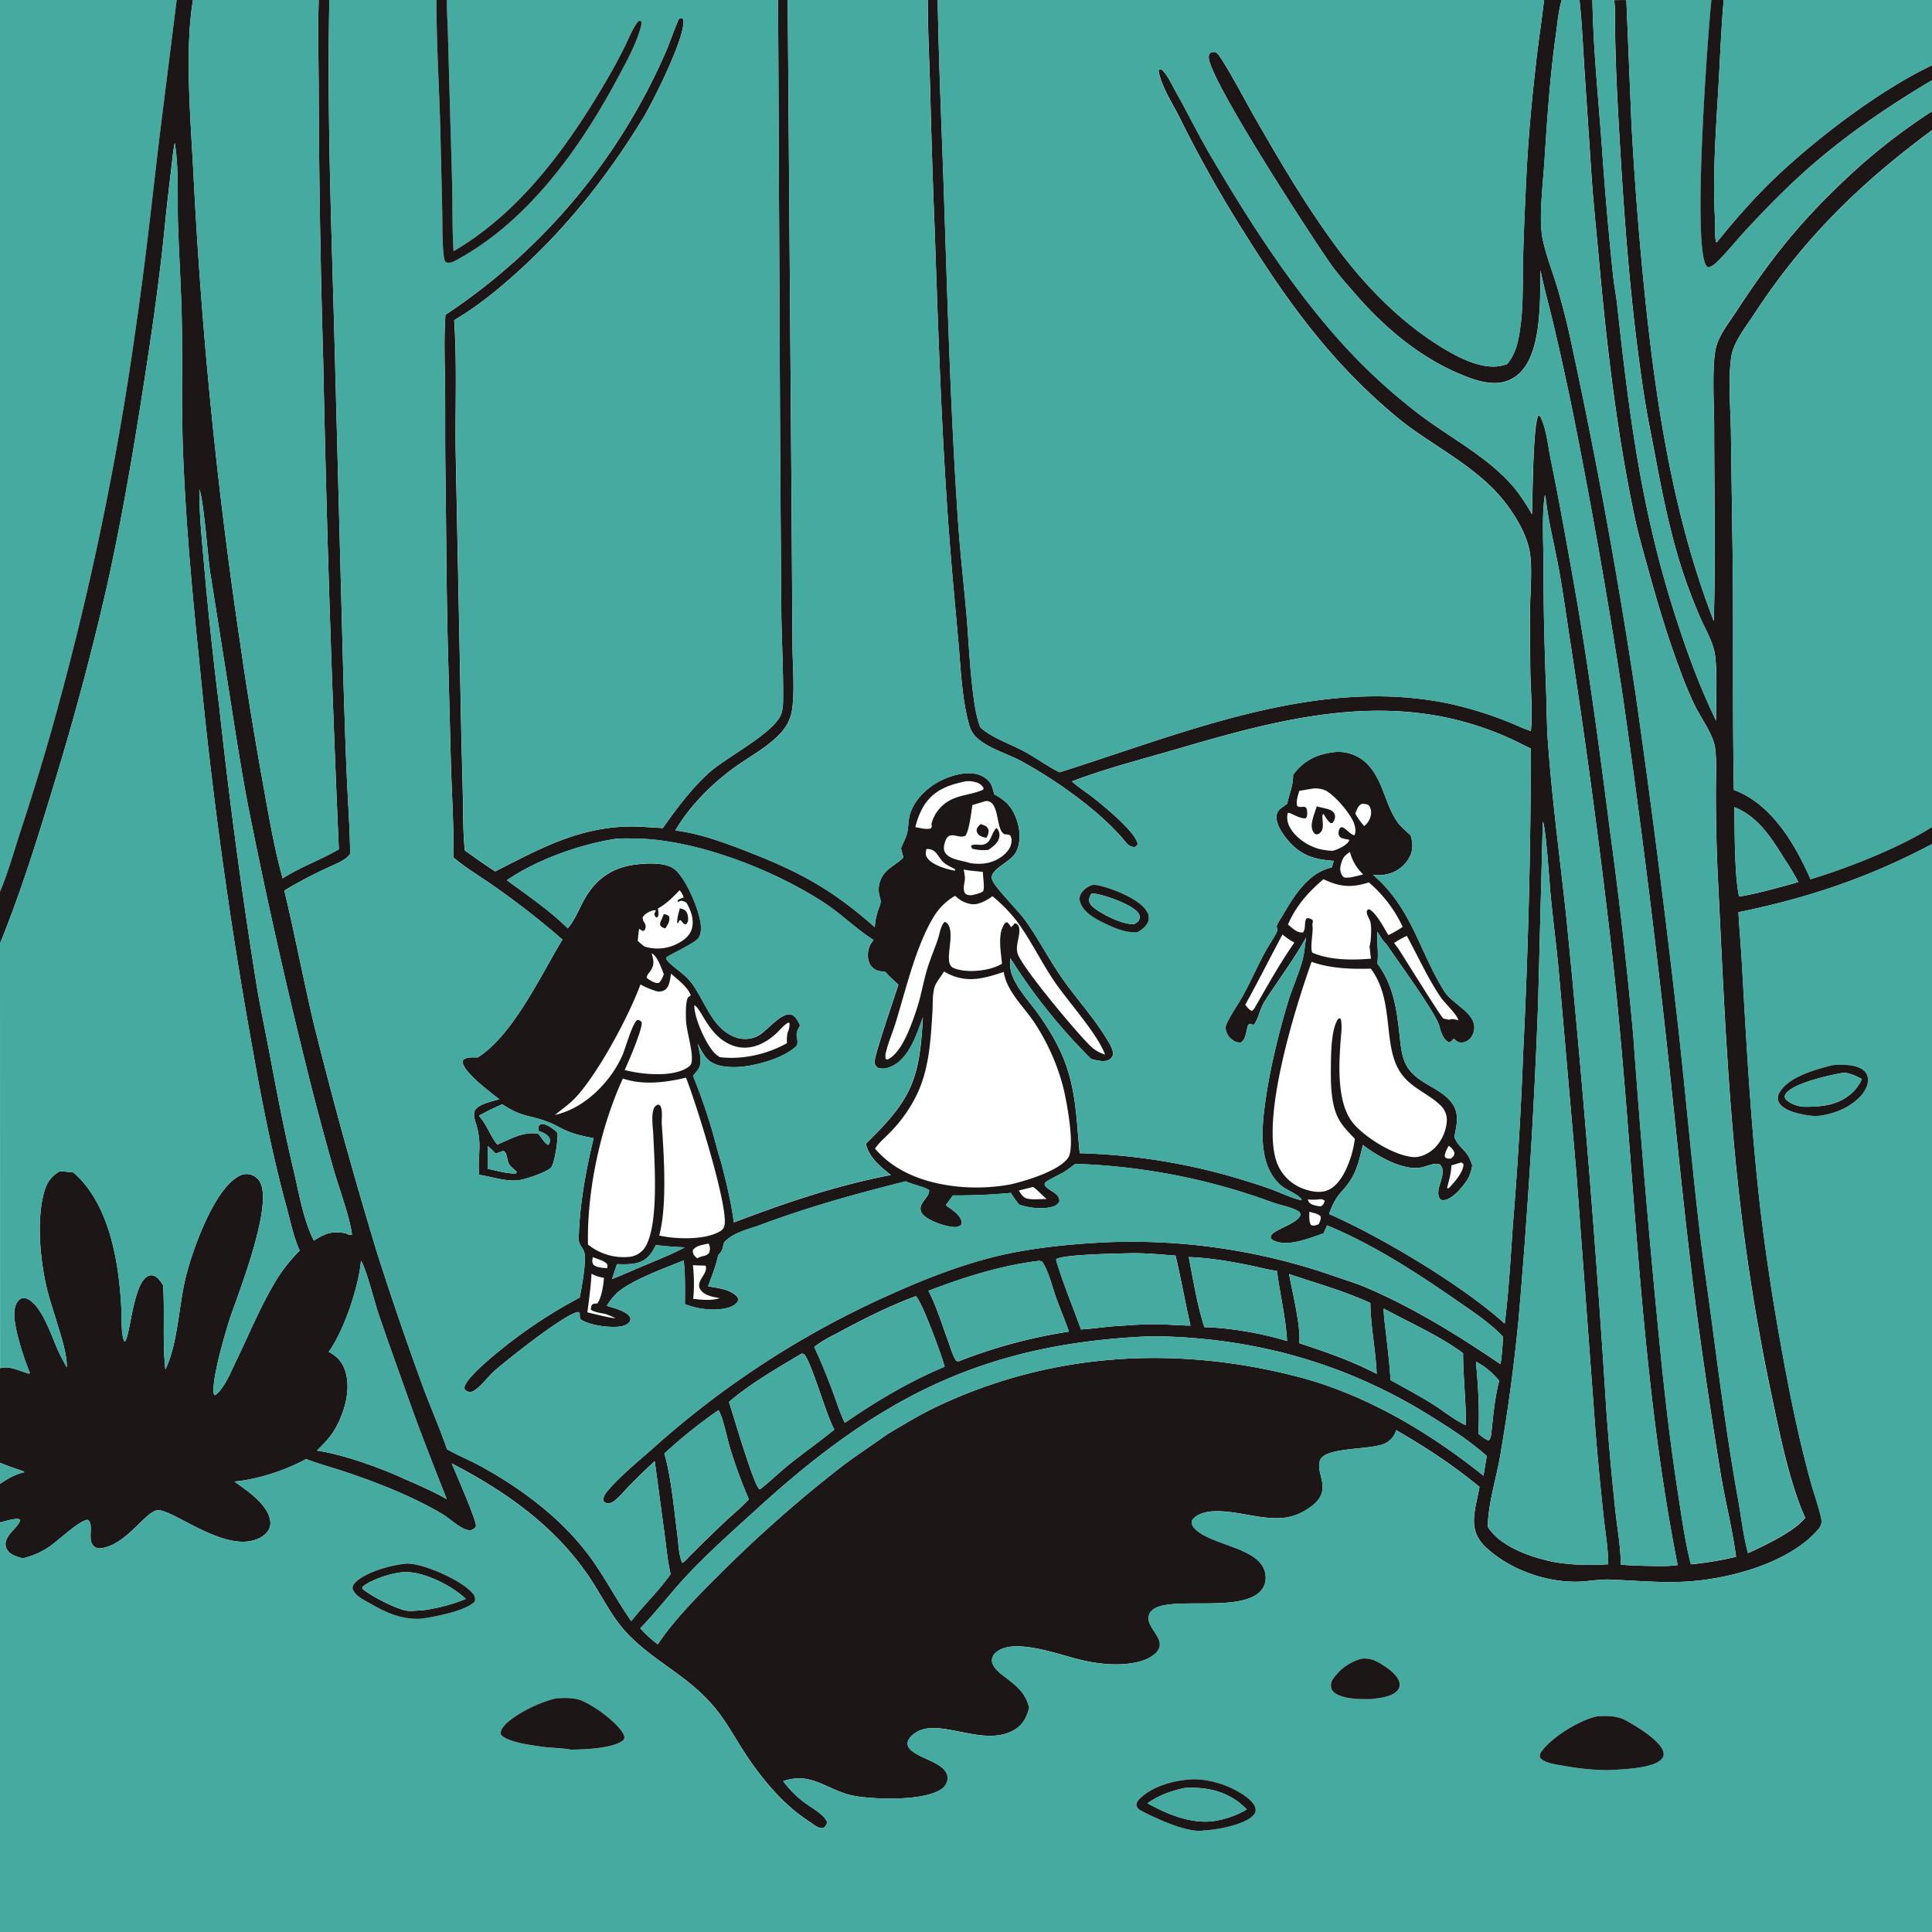 <svg xmlns="http://www.w3.org/2000/svg" viewBox="0 0 1024 1024"><defs><style>.cls-1{fill:#45aba1;}.cls-2{fill:#1c1616;}</style></defs><g id="Layer_2" data-name="Layer 2"><g id="Layer_1-2" data-name="Layer 1"><path class="cls-1" d="M0,0H93.65L84.47,73.15c-3.89,33-7.44,66.1-12.26,98.95a1596.23,1596.23,0,0,1-44.92,215Q19.58,414.21,10.71,441C7.36,451.4,4.25,462.58,0,472.62Z"/><path class="cls-2" d="M93.65,0h8.63c-4.47,26.38-1.18,64.33.22,91.5Q108.76,216.8,127.32,341c3.55,25,7.64,49.76,12.12,74.64,3,16.6,5.84,33.66,10.38,49.93,9.39-6.12,20.18-9.79,29.78-15.44q-5.68-128.94-8.27-258-2.1-70.36-2.4-140.75c0-17.15-.53-34.29,0-51.43h5.65c-1.22,57.25.88,114.69,2.48,171.91l5,190c.56,17.14,1.05,34.31,1.84,51.44.6,13,1.55,26.19,1.7,39.24a12.05,12.05,0,0,1-2.43,2.51c-3.16,2.19-7.2,3.71-10.69,5.41A238.51,238.51,0,0,0,150.69,472c5.72,23.86,10.24,48,15.94,71.89q15.26,61.23,33.69,121.6,11.31,35.19,24,69.93c4.07,10.92,8.88,21.72,12.62,32.74,6.11,3.42,12.61,6,18.73,9.43,22,12.19,43.45,28.47,58.13,49.12,7.47,10.51,13.39,22,20.8,32.5,6.63-8.56,14.63-16,20.84-24.92-1.62-6.92-2.26-14.24-3.21-21.28l-5.2-38.59q-6.76,6.24-13.23,12.82c-2.64,2.68-5.27,6-8.22,8.29a5.53,5.53,0,0,1-3.23,1.24,2.87,2.87,0,0,1-2.56-1.37c-.11-2.45,1.26-4.1,2.81-5.86,7-8,15.67-15,23.59-22a480.84,480.84,0,0,1,125.27-81.25c17.2-7.76,34.8-14.75,53.09-19.55,19.85-5.21,42.66-7.47,63.13-8.38A325.88,325.88,0,0,1,707,676.33c6.14,2.1,12.51,4.07,18.45,6.66,24.62,10.73,47.69,25,69.86,40.07a120,120,0,0,0,1.27-14.65c-7.07-7.41-15.83-13.1-24.19-18.92-21.5-14.93-44.75-30-69-40l-1.9,4.21c-7.18,2.48-18.88,7.39-26.25,3.9a3.66,3.66,0,0,1-1.78-1.56,3.15,3.15,0,0,1,1.47-2.5c3.39-2.72,13.14-5.55,14.4-9.69a2.51,2.51,0,0,0-1.5-2c-3.76-2.19-9.25-3.05-13.43-4.55a333.59,333.59,0,0,0-104.54-20.42,64.33,64.33,0,0,1-5.85,4.27c-1.84,1.13-9.32,4.66-10.11,5.75-.22.31-.15.75-.22,1.13,2.09,3.51,8,4,7.84,8.71a5.12,5.12,0,0,1-3.31,2.72c-5.4,1.74-12.86.81-18.09-1a63.45,63.45,0,0,1-4.34-6.18c-10.35,1-20.33,1.39-30.71,1.33l-3.78,5.18c2.86,2.15,7.78,5,8.41,8.81a3.72,3.72,0,0,1-.13,1.45,4.75,4.75,0,0,1-3.91,1.31c-4.59-.2-13.66-3.25-16.65-6.83a4.34,4.34,0,0,1-1.05-3.7c.57-3.25,4.8-5.83,4.48-9-2.12-1.69-9.22-3.12-12.39-4.7-26.34,6.65-50.89,13.34-76.42,22.9-6.55,2.45-15.07,4.1-19.85,9.49-.19.74-.39,1.48-.56,2.23a7.88,7.88,0,0,1-2.58,4.47c-1.18,6-3.33,10.88-5.29,16.55,5.27,1,11.91,1.49,15.59,5.79.27,1.16.52,1.67-.27,2.73-2.29,3.07-8.54,3.75-12.1,3.81A42,42,0,0,1,363,691.21c.07-7.75.24-15.47-.64-23.19-10.06,4.19-27.65,10.37-35.47,17.38a36.76,36.76,0,0,0-5.29,6.68c3.46,1.17,9.95,2.65,12.09,5.72.73,1,.43,1.6.13,2.7-1.84,2.09-4.06,2.57-6.79,2.73-5.47.31-15.15-.87-19.58-4.19a15.33,15.33,0,0,1-.16-2.95l-.78-.68c-6.85.56-38.69,26.11-44.41,31.16-3.56,3.13-7,8.24-11,10.59a3.56,3.56,0,0,1-3.84.05,1.9,1.9,0,0,1-1.1-1.68c.22-4.92,16.92-18.33,21.3-21.76a253.89,253.89,0,0,1,39.77-26c1.12-5.7,3.44-18,2.58-23.42-.46-2.82-3.17-4.35-3.08-7.85.48-18.19,3.69-35.63,7.9-53.26-5.41-1-10.21-2-15.23-4.3-3.08-1.44-6.1-3.25-9.29-4.42-10.24-3.74-13.54-2.38-23.87-9.22a121.44,121.44,0,0,0-12.4,6.06c4.1,4.64,5.94,10.47,9.69,15.29,7.13-2.85,14-7.25,21.88-5.64,1.46,1.81,3.18,4.92,5.19,5.84a3.73,3.73,0,0,0,.86-2.9c-.31-1.8-2.43-3-3.93-3.75a5.38,5.38,0,0,0-1.88-.56,6.24,6.24,0,0,1,.05-3.18c.9-.66,1.05-.84,2.23-.67,2.33.33,6.1,2.91,7.55,4.73.47,3-1.54,15.62-3.21,18.06s-13.45,6.39-17,6.89c-7,1-14.42-1.81-21.31-2.78-1-10.09,1.69-15.25-1.38-26.11-.69-2.45-2.24-6-.64-8.38,2.16-3.21,9.09-4.47,12.7-5.57-4.83-3.79-18.19-13.69-19.37-19.33a3.55,3.55,0,0,1,0-1.3c1.94-1.92,5.31-1.53,7.91-1.54C271.72,549,286.71,516.75,298.12,498a435.61,435.61,0,0,0-36.21-28.28c-7-5-15-9.62-21.5-15.21.13-16.3-.87-32.62-1.4-48.92l-1.44-55.41c-1-34-1-68-1.5-102-.21-14.45,0-28.88-.18-43.32-.12-12.61-.69-25.44.21-38A320.61,320.61,0,0,0,353.65,25.73c.78-1.87,5.87-15.79,6.46-16a4.06,4.06,0,0,1,1-.13l1,.47c2,8.22-16.33,44.38-21.13,52.29C322.28,93,300.56,120.54,273.8,144.6c-10.34,9.3-21,18-33.08,25.08,1.57,23.56.45,47.29.81,70.9L244.45,387l.89,36c.17,9.25.08,18.5,1,27.72,5.3,3.82,10.66,7.62,16.15,11.16,23.32-11.87,43.59-23.17,70.56-23.79,6.13-.15,12.18.57,18.3.78,7.14-10.23,15.08-20.8,24.35-29.2s34-20.74,38.21-30.9c1.07-2.56,1.14-6.51,1.16-9.28.08-15.09-.75-30.29-1-45.39l-.59-84.74L412.4,0h5.1l2,261.85.51,79c0,11.08,1.26,23.55-.08,34.43-.73,6-3.19,10.31-7.35,14.5-6,6-13.25,10.11-20.23,14.83-13.23,8.94-26.35,21.72-34.44,35.57,11.31,1.26,23.52,5.54,34.12,9.57,29.3,11.13,48,20.6,71.62,41.69a34.31,34.31,0,0,1,2.1-9.93c1.1-2.83,1.34-3.69.4-6.62a13.61,13.61,0,0,1,1.37-10.2c2.59-4.66,7.79-6.51,11.29-10.26l-1.28-4.7c.85-2.59,2.36-5,3.09-7.56.91-3.15.69-6.57,1.47-9.75,2-8.09,9.13-15,16.39-18.61,5.73-2.87,13.91-5.26,20.18-3.26,2.56.82,5.56,2.88,6.74,5.38a27.55,27.55,0,0,1,1.51,5.06c6.52,3.38,10,7.25,12.24,14.35,1.61,5.05,1.89,11.54-.68,16.34-3,5.53-14,9-12.72,14.25.9,3.75,13.74,16.6,16.86,20.82,7.39,10,13,21.23,20.13,31.44,7.41,10.7,16.62,20.72,23.38,31.75,1.34,2.2,4.74,7.22,3.57,9.68a4.29,4.29,0,0,1-2.68,2.42c-2.55.9-6.14-.17-8.66-.75a300.29,300.29,0,0,1-42.86-53.46c-.14,3-.27,5.59.77,8.51,2.7,7.57,8.88,14,13.55,20.45,5.88,8.14,11.3,17.11,14.78,26.55,5.94,16.1,5.93,31.18,7.69,47.88a324.59,324.59,0,0,1,85.22,13.79c5.75,1.77,11.54,3.56,17.17,5.67,4.84,1.82,10,4.35,15,5.47l.25-.39c-2.54-3.33-8-4.78-11.25-7.68-11.81-10.61-10-29.67-8.09-43.78,2.42-17.55,6.81-35.48,11.83-52.44,2.27-7.68,5.73-15,7.86-22.72,1.12-4.07,1.32-8.19,2-12.32-6.49,11.78-14.85,22.72-22.06,34.07-2.41,3.81-3,8.54-5.53,12.19-1.7.17-1.74-1.11-3.1.13-1.17,3-1,7.3-3.75,9.26A6.07,6.07,0,0,1,653,551a8.49,8.49,0,0,1-3.43-6.16c0-1.32.8-2.78,1.37-3.91,2.51-4.91,5.77-9.32,8.36-14.16,4.06-7.58,7.52-15.48,11.66-23,1.23-2.23,5.81-9.1,6.08-10.76.09-.58-.49-1.66-.34-2.18.52-1.81,2.24-4.15,3.22-5.83,4-6.84,8.27-13.9,14.31-19.17a26.7,26.7,0,0,1,11.73-6.11,31.58,31.58,0,0,1,.9-3.2,2.06,2.06,0,0,0,0-.26c-10.1-.72-17.15-2.71-24-10.62-2.9-3.38-6.75-8.74-6.25-13.36.26-2.46,1.87-3.55,3.71-4.89.63-.46,1.27-.92,1.92-1.37.88-4.77,3.2-9.76,3.1-14.52,0-.27,0-.54,0-.81,5.26-7.12,11.71-10.61,20.38-11.86a21.54,21.54,0,0,1,16.61,4c10.62,8.34,11.08,22.44,18.28,32.78,1.83,2.63,4.8,5,7.11,7.22,1.24,4.58,1.34,8.2-1.19,12.43a17.85,17.85,0,0,1-11.72,8.15,18.08,18.08,0,0,1-7.14.18c20.7,17.9,24.13,39.65,37.73,61.65,3.76,6.09,13.79,10.38,15.67,17a8.44,8.44,0,0,1,.33,1.86,8.81,8.81,0,0,1-2.17,6.31,6.58,6.58,0,0,1-4.64,2.17c-1.84,0-2.85-.94-4.07-2.19a6.16,6.16,0,0,1-1.84,1.86c-.44.25-.43.29-.86.09-3.09-1.44-4.19-5.75-5-8.73-2-6.94-22.76-35.38-28.18-43.45-1.92-1.63-3.27-4.27-4.63-6.38-.31,5.61.75,11.33,0,16.88,8.89,12.06,10.33,24.93,11.94,39.34.56,5,1,9.84,3.33,14.37,5.31,10.33,19.2,11.94,25,21.34,3.15,5.12,1.73,11.26.53,16.75,1.37,4.41,5.23,6.57,7.49,10.35a28.07,28.07,0,0,1,2,4.82,23,23,0,0,1-1.73,6.1c-2,4-8.13,11.45-12.79,12.3a3,3,0,0,1-2.55-.49c-2.63-4.11,1.24-9.41,1.37-14a5.13,5.13,0,0,0-1.51-4.4c-3.48-1-6.65,1.11-10.17,1.7-9.71,1.63-23.3-6.37-30.57-12-1.44,5.76-2.64,11.94-5.64,17.13-5,8.62-8.18,7.81-12.27,19.47,28,12.3,70.74,37.91,93.09,58.09,2.23-17.75,3.12-35.43,4.4-53.24q3.68-45,5.37-90.22,4-80.61,4.07-161.34c-3.77-1.78-7.46-3.73-11.26-5.44-58.91-26.59-116.24-11.9-174.86,5.29-19,5.57-38.62,10.54-57.15,17.57,3.78,3.36,8.2,6.14,12.17,9.29,4.89,3.89,22,17.88,22.69,23.9-.51,1.15-.48,1.09-1.64,1.6-2.46-.11-3.49-1.13-5-3-13-15.9-37.13-32.86-55.23-42.64-7.45-4-17.92-6.82-23.93-12.85-2.24-2.24-3.15-4.87-3.92-7.86-3.25-12.66-3.94-26.3-5-39.29l-2.85-31.71c-5.77-63.36-7.81-126.73-10-190.29Q493.87,83.81,493,46.26c-.5-15.39-1.22-30.86-1.26-46.26H497c.59,35.73,2.29,71.52,3.47,107.24,1.86,56.34,3.48,112.94,7.33,169.19,1.18,17.23,3.2,34.38,4.66,51.57,1.15,13.55,2.48,47.37,7.27,57.65,6.48,5.73,16.09,8.71,23.68,12.91,6.14,3.4,11.89,7.69,18.18,10.77,66-20.74,137.32-51.49,207.72-36.12a200.38,200.38,0,0,1,29.49,9.14c4.21,1.62,8.33,3.72,12.6,5.14,1.09-9.93-.25-23.05-.31-33.4s-.29-20.63-.15-30.92c.11-8.94,1.47-23.49-.37-31.88-2-9.3-8-19.07-13.94-26.4-12.78-15.79-32-26-48.35-37.69-5-3.59-9.78-7.6-14.42-11.67-31.14-27.32-53.26-58.36-75-93.27a653.37,653.37,0,0,1-33.15-59c-3.9-8-10.08-17-11.65-25.75l.39-.71a1.93,1.93,0,0,1,2,.8c2.73,2.91,4.84,7.62,6.82,11.13,6.2,11,11.74,22.42,18.13,33.3,19.35,33,40.51,66.22,65.67,95.14a305.8,305.8,0,0,0,43.89,41.46c16.93,13.12,37.93,23.49,51.77,40.08a107,107,0,0,1,9.27,13.93c.35-8.37.46-47.73,3.39-52.5,1.08.43,1.11.81,1.56,1.83,2.82,6.29,3.65,14.82,5,21.63,4.2,20.42,7.84,40.9,11.52,61.42,8.09,45,14.1,90.21,19.91,135.57q7.44,54.12,12.33,108.54,6,83.18,14.26,166.17c2.56,25.75,5.57,51.27,9.53,76.84,1.92,12.36,3.61,24.85,6.73,37a177.89,177.89,0,0,0,23.93-4c-1.83-14-5.62-29-8-43.07q-6.9-42.06-12.61-84.32c-6.11-46.25-10.51-92.62-15.53-139Q873.67,463.36,860,368.43,848.5,292.8,833.47,217.75q-4.79-23.44-10.31-46.75c-2.19-9.26-4.83-18.47-6.69-27.81-.24,15.26.78,43.57-11.17,54.69a19.11,19.11,0,0,1-14.76,5.05c-5.8-.35-11.39-2.44-16.69-4.67-21.58-9.08-40.1-24.71-55.34-42.29-4.53-5.22-9.25-10.43-13.24-16.07C695.93,126.68,639.65,40.36,640.66,30a3,3,0,0,1,1.12-2.2c1.28-.25,1.89-.49,3.08.27,2.68,1.71,17.07,28.76,19.52,33,14.41,25.17,29.16,50.46,46.76,73.57,13.76,18.06,30.88,35.28,50,47.58,8.64,5.56,21.29,12.84,32,12a24.18,24.18,0,0,0,5.64-1.23c5.11-6.14,6.2-13.36,7.2-21.06,1.39-10.69,1-22.08,1.23-32.87.33-14.84,1-29.77,1.74-44.6,1-21.59,3.1-43.45,5.62-64.91,1.16-9.88,2.73-19.72,3.8-29.6h9.39c-1.75,5.66-2.24,12.1-3.07,18-3.19,22.52-4.65,45.23-6.12,67.91-.73,11.14-2.51,25.73-1.53,36.7.77,8.59,5.85,21.33,8.42,30q4.68,15.89,8,32.12Q853.11,275.9,867,368.24q12.62,88.36,22.64,177.07c3.92,35.56,7.08,71.23,11.21,106.77,1.74,15,4,29.87,6,44.83,4.34,32.62,8.51,65.2,14.36,97.59,1.7,9.39,2.81,19.53,5.29,28.71,8-3.64,23.17-10.84,29.13-17.41.4-.43.79-.86,1.18-1.3-8.3-18.52-13.43-44.1-17.65-64.14A1121.41,1121.41,0,0,1,919.75,613.8c-4.84-50-6.83-100.38-9.33-150.53q-1-21.84-.95-43.71c-.06-7.52.54-15.67-.43-23.13-.92-7.13-7.82-16.33-11-23q-3.87-8.2-7-16.72c-6.76-17.8-12.29-36.26-17.35-54.61-2.59-9.37-5.35-18.88-7.36-28.4-9.61-45.61-14.93-92.28-19.08-138.67-1.22-13.54-2.66-27-3.62-40.59l-3.86-58C839,24.32,838.48,12,837.15,0H844c.46,26.28,3.25,52.73,5.14,78.94q2.32,33.68,5.84,67.25c.57,5.18,1.61,10.29,2.17,15.46,6.52,59.55,12.94,110.21,31.78,167.74,6.16,18.83,12,34.66,20.63,52.57-.11-9.46.85-27.38-.76-36-1.19-6.42-5.47-13.47-8-19.48-3.31-7.71-6.37-15.76-9-23.72-6.76-20.67-11-42.43-15-63.78-1.72-9.21-3.68-18.41-5.12-27.67-8.07-51.67-11.48-104.16-14.29-156.33q-.94-17.82-1.32-35.66c-.15-6.38.19-13-.46-19.28H862l2.75,66.25q2.38,43.13,6.67,86.1c6,59.84,15.11,120.47,36.93,176.85,1-34.19.21-68.5.21-102.7,0-10.82-1.44-34.13,1.16-43.11,1.89-6.53,7-12.85,10.68-18.52,17.67-27.08,33.3-46.79,56.8-69A318.5,318.5,0,0,1,1024,59V69c-38.23,28.28-68.15,57.49-94.29,97.51-4.18,6.4-10.92,14.77-12.08,22.44-1.74,11.5-.46,27.16-.22,39l.77,56.44c.81,44.75-.08,89.54.81,134.28,19.07,7.05,31.27,26.81,39.37,44.49.43.94.84,1.88,1.22,2.84C979,460.16,1007,449.16,1024,438.27v9.11c-33.4,17.71-65.65,28.54-102.59,36.11.47,9,1.33,17.92,1.83,26.89,2.48,44.11,4.87,88.12,10,132q4.24,34.85,10.49,69.39c4.49,25.34,9.52,50.35,16.4,75.17,1,3.57,5.65,17.19,5.35,19.86a6.94,6.94,0,0,1-1.9,3.94c-15.71,18.09-48.22,26.58-71.54,27.62-13.19.59-25.87-.69-39-1.16-5.94-.21-11.76,1.1-17.68,1.14-16.82.1-35.35-6.65-47.72-18.16-4-3.71-6.27-8-6.38-13.54-.12-6.1,1.88-12.54,2.91-18.54-14-11.56-28.46-21-44.15-30.11a11.08,11.08,0,0,1-5.85,7c-7.22,3.68-31.77,1.77-34.47,8.92-3,7.92,9.09,17.06-8.39,26.93a27,27,0,0,1-10.94,3.62c-12.79,1.25-25.72-4.41-38.36-3.37-3.45.28-8.48,1.68-10.27,4.93a4.32,4.32,0,0,0,1.11,3.7c8.73,10.1,38.55,10.12,38,26.91a10.26,10.26,0,0,1-3.67,7.62c-13.78,11.7-57.37-1.13-58.4,13.09-.46,6.36,10.55,12.26,3.77,18.84-5.71,5.54-16.89,6.23-24.35,5.89a87.64,87.64,0,0,1-16.81-2.68c-10.28-2.51-34.37-11.51-43.34-3.66a5.48,5.48,0,0,0-2.29,4.28c.09,3.3,3.43,6.13,5.82,8,6.68,5.15,11.64,8.42,13.94,17-1.24,5-3.18,9-7.78,11.78-16.6,9.92-40.25-7.17-52.88,1.86-1.59,1.12-3.33,2.78-3.75,4.76a3.93,3.93,0,0,0,1,3.37c4.47,5.56,20.19,7.38,20.18,15.72a7.42,7.42,0,0,1-2.61,5.25c-8.75,7-35.23,6-45.94,4.26-14.84-2.34-22.71-13.32-38.61-8l.38.55a55.14,55.14,0,0,0,10.06,10.19c3.14,2.58,12,7.17,12.8,11.23a4.54,4.54,0,0,1-1.91,2.87c-2.5.47-4.79-1.53-6.74-2.86l-1.92-1.29c-13.68-9.1-25.41-23.62-34.18-37.38-4.64-7.27-8.74-14.83-14.21-21.53-14.22-17.44-31.08-24-45.87-38.91-9.09-9.12-14.08-20.45-21.19-31-18.32-27.12-44.15-45.3-72.88-60.22C241.15,780,253.13,807,252.21,809a3.76,3.76,0,0,1-2.73,2,4.75,4.75,0,0,1-1.95-.17c-4.29-1.12-9.32-6.17-13.29-8.49-15.91-9.29-32.9-16-50.32-21.91-7.18-2.42-14.65-4.39-21.71-7.12-10.78,6-25.67,10.83-38,11.94,6.63,4.7,17.67,12,19,20.71a7.5,7.5,0,0,1-1.57,6c-2.62,3.31-7.3,4.88-11.38,5.14-17.42,1.12-40.39-17.83-47.07-16.62-6.09,1.1-15,16.18-27.2,19.62-2,.55-4.36,1-6.08-.43-4.07-3.46.21-11.68-3.4-14.15C41.78,805.88,30.49,817,25.83,820a42,42,0,0,1-13.75,5.94c-3.24-.91-6.81-1.75-8.55-5a5.76,5.76,0,0,1-.11-4.87c1.52-4,6.22-6.71,7.31-10.43-1-.8-1.88-.68-3.13-.48-2.53.38-5.11,1.14-7.6,1.74V786.48c3.7-2.51,7.78-4.91,12.14-6l.7-.16-.16-.41c-4.27-1.47-8.5-2.88-12.68-4.61V725.16l.5-.11c5.25-1.16,10,1.76,15,3.06l.28-.6c-3.16-7.59-7.75-21.64-8.18-29.73-.14-2.69.2-6.66,2.36-8.61A3.57,3.57,0,0,1,13.11,688c8.12,1.47,14.32,20.24,17.17,26.7a93.22,93.22,0,0,0,5.16,10c0-7.69-3.2-16.78-5.39-24.13-1.85-6.2-4-12.39-5.46-18.71-3.31-14.51-5.24-35-1.32-49.6,1.43-5.32,3.76-8.79,8.55-11.54l7.1.72c19.15,16.68,24.1,47.41,25.39,71.67.22,4-.28,14.78,1.73,18,2.94-2,4.2-29.14,11.64-34.28a3.94,3.94,0,0,1,3.43-.78c2.56.61,4,3.19,5.35,5.2.9,14.79-.39,29.91,1.17,44.59,6.68-13.51,7.09-34,10.9-49.29,3.57-14.29,14.83-45.78,27.78-53A8.13,8.13,0,0,1,138,626.9c6.19,12.45-10.3,55.19-15.4,69.71-2.41,6.84-11.55,37.53-9,42.88,1.93-.35,4.7-4.72,5.75-6.44,2.29-3.74,4.08-8.16,6-12.11,6.24-12.86,11.74-26.21,18.84-38.63a84.89,84.89,0,0,1,14.66-19.44c-3.33-7.35-5-16-7.15-23.76-7.21-26.6-12.5-53-17.28-80.09Q115.86,456.9,105.9,353.51c-4-38.74-7.59-77.45-9-116.38-.76-21.36-.17-42.7-.5-64.06-.27-18-1.47-36-2.06-54-.47-14.19.53-29.35-1.71-43.35-1,4.58-1.34,9.55-1.92,14.22q-2,16-3.57,32C85,143,82.14,164.27,79,185.28c-6.39,42.46-13.28,85-22.66,126.93Q44.28,364.59,28.5,416C20,444.25,11.11,472.72,0,500.09V472.62c4.25-10,7.36-21.22,10.71-31.61q8.87-26.81,16.58-53.95a1596.23,1596.23,0,0,0,44.92-215c4.82-32.85,8.37-66,12.26-98.95ZM738.91,499.81l2.41,3.26c2.73,4.18,22.5,36.07,23.62,36.69a15.67,15.67,0,0,0,3.16.71c1.6-.58,2.57-.28,4.2.13l.62.17c-.26-2.66-7.41-9.36-9.39-12.3-6.78-10.05-12.06-21.77-17.89-32.44A44.93,44.93,0,0,0,738.91,499.81ZM105.67,259.35C105.56,272,106.91,285,108,297.58q3.33,38.4,8.16,76.65,8,74.14,19.82,147.82c2.09,12.56,4.78,25.06,7.14,37.58,3.81,20.21,7.65,40.3,12.42,60.31,2.9,12.15,5.14,26.4,10.81,37.6,5.92-3.78,9.69-5.29,16.81-3.88,1.2.48,2.15,1.2,3.4.77-.84-8.17-6.67-24.23-9.2-32.76q-6-21.1-11.5-42.38-18.94-74.73-34-150.34c-4.2-21.56-7.46-43.41-10.88-65.1l-9.59-60.59C110.07,294.5,108,265.13,105.67,259.35Zm713.15,3.08c-1.79,10.29-.67,28.1-.7,39.29-.07,21.82.57,43.48,1.38,65.28.32,8.57.28,17.14.89,25.7,2.23,31.33,6.51,62.66,9.84,93.9q13,130.86,21.26,262.14,1.92,26.21,4.73,52.34c1,9.31,2.79,18.91,2.84,28.27q12.13.78,24.3.7c1.94-.14,3.89-.26,5.82-.53-20.9-105.63-22.62-213.87-34.36-320.62q-9.6-85-22.67-169.52c-2.06-13.24-3.82-26.64-6.31-39.79-2.25-12-5.36-23.95-6.63-36.08C819.13,262.78,819.21,263.06,818.82,262.43Zm-307,151.68c-8.91,1.86-16.6,4.5-21.89,12.53a38.84,38.84,0,0,0-4.76,11.76c2.59.46,5.56,1.36,8.15.69.81-1,.49-1.25.38-2.46a19.62,19.62,0,0,1,9.18-12.11c5.76-3.36,12.38-3.29,18.23-6l.22-.84c-1.42-2.31-3-2.88-5.62-3.44A12.69,12.69,0,0,0,511.82,414.11Zm183,4-6.19,1.08c-.67,2.53-1.82,5.4-1.09,8,2.08,1.59,4.89-1.35,5.25,2.77.12,1.46.19,2.64-.74,3.76-3.77.28-7.9-3.25-9.5-2.85a10.26,10.26,0,0,0,1.22,7.8c3,5.49,9.68,9.82,15.7,11.37a40.06,40.06,0,0,0,6.73.92c2.55-.51,7.21-2.73,8.66-5a5.48,5.48,0,0,0,.33-.79c-1.66-.57-4.7-.46-5.46-2.29a4.32,4.32,0,0,1,.31-3.69c.41-.74.63-.59,1.37-.77,2.44,1,4,3.74,6.42,4.29,1-1.77.53-4.15-.06-6-1.69-5.22-10.42-15.44-15.39-17.82A13,13,0,0,0,694.77,418.14Zm-172.35,6.44-7.1,2.16c-.58,4-1.61,13-3.61,16.21-3.95,2-8.62-3.32-10.78,3.07-.62,1.85-1.14,4.06-.07,5.85,2.29,3.86,9.25,4.22,13.2,5.61,6.1.94,11.91.24,17-3.57,2.28-1.71,4.45-4.16,4.91-7.06a5.44,5.44,0,0,0-.56-4c-1.74-1.14-2.65.16-4.16-1.53C527.94,437.6,529.47,424,522.42,424.58ZM722,426c-2.23.83-2.67,3-3.69,5.13a32.34,32.34,0,0,0,4.75,6.67,9.15,9.15,0,0,0,3.5-5.77,6.72,6.72,0,0,0-.75-4.79C725,426.05,723.29,426.13,722,426Zm197.2,1.81c.34,12.87,0,35.66,2.54,47.39,8.72-1.37,17.28-3.84,25.8-6.09l5.61-1.59a129,129,0,0,0-7.31-12.28C939,444.27,931.8,432.71,919.19,427.8Zm-101.48,7.63L815.22,532q-3.08,83.76-10.35,167.28-3.54,36.57-9.83,72.8c-2,11.48-6.55,25.9-6.44,37.26,6.61,10.32,22,15.69,33.41,18.23.58.13,1.16.24,1.75.35,9.69,1.68,18.83,1.7,28.62,1.18,0-8.31-1.55-16.84-2.43-25.11q-2.33-21.65-4.15-43.34L835.47,621.22,826,512.65c-1.26-13-3-26-4.2-39C821.27,468.32,819.27,437.4,817.71,435.43Zm-491.9,9.23c-18.82,3-41.34,11-57.17,21.87,10.94,8.05,22.61,15.93,32.28,25.51l.39-.48c3.17-3.95,5.2-8.74,7.52-13.22,6.06-11.76,14.92-18.51,28.18-20.13,5.86-.72,15.9-1.33,20.69,2.6,6,4.95,13.47,22.35,13.81,30.27.1,2.43-.06,5-1.91,6.77-3,2.85-15.81,8.76-16.24,9.53a2.94,2.94,0,0,0-.16.94c1.44,2.92,8.91,7.27,12.41,11.52,7.91,9.65,11.29,25.2,24.13,29.89a14.83,14.83,0,0,0,12.07-.75c4.58-2.34,12.68-13.18,17.84-11.1,2.16.87,3.42,3.58,4.4,5.54l-.39.76c-1,1.92-1.64,3.13-1.32,5.32.22,1.55.66,3.19,0,4.65-6.52,6.82-22.88,11.19-32.25,11.43-4.87.13-11.31-.48-14.94-4.05-2.26-2.22-3.89-5.53-5.27-8.34.73,4.41,2.85,10.09-.07,14-.77,1-1.64,2-2.48,3a307.44,307.44,0,0,1,10.23,29.38c1.59,5.41,2.82,11,4.64,16.35,2.76,10.64,5.35,21.09,6.75,32,27.16-10.35,54.6-19.69,83.23-25.14-5.74-4.59-11.42-9.13-13.26-16.56,24.11-23.5,28.47-33.62,30.24-67C485.93,547.94,482,560.61,473,565c-2.65,1.28-5.07,1.85-7.88.89-1-1-1.5-1.57-1.55-3-.12-3.74,10.56-34.31,12.6-41.05a85.14,85.14,0,0,1-7-6.78c-3-.26-5.31-.49-7.34-2.94-1.73-2.09-2-4.88-1.72-7.48a10.9,10.9,0,0,1,2.31-5.69l.56-.74c-9.37-5.94-17.16-13.9-26.45-19.93-27.22-17.67-69.23-34-101.77-33.83A67.35,67.35,0,0,0,325.81,444.66ZM491.05,450c-.43,1.68-.7,2.82.25,4.42,2.32,3.89,9.89,6.11,14.07,6.94l.84.15-.07-.83-.82-.45c-1.73-.95-3.95-1.91-5.36-3.3C496.68,453.68,496.39,449.87,491.05,450Zm224.44,1.6c-3.23,2-4,3.43-4.92,7.15a6.67,6.67,0,0,0,.9,5.41,2,2,0,0,0,1.67,1,17.48,17.48,0,0,0,3.22-.21c2-.48,4.15-.9,6.17-1.51a24.11,24.11,0,0,1-6.95-11.64A.83.83,0,0,0,715.49,451.58Zm-204.73,9.3a26.57,26.57,0,0,1,.66,4.23c.07,2.92-1.62,6.07.34,8.66,1.88,1.05,3.38.74,5.34.2.93-.25,1.84-.54,2.75-.86.67-.45,1.31-.57,1.45-1.42.48-2.88-.33-6.58-.34-9.58C517.58,461.75,514.09,461.53,510.76,460.88ZM701.47,466c-8.13,6.87-14.54,14.16-18.83,24,2.43,2,4.71,4.53,8,4.2,1.73-2.27.32-5.62,2-7.52,1.45-.09,1.82.25,3.08.93.19,1.32.21.53,0,1.47a5.34,5.34,0,0,0,0,2.18c.27,3.1-1.55,12-.07,13.7,9.16,4,21.21,4,31,3.15l-.77-6.42c.06-.25.13-.5.19-.75.63-2.67,1-9.87.22-12.46-.54-1.69-1.81-3.35-1.9-5.12,0-.8.39-1,.89-1.5,3.56.88,8.26,9.95,10.27,13.24l.32.54a61.43,61.43,0,0,0,7.59-4.37,69.32,69.32,0,0,0-17.94-23.57C716.23,470.64,710.16,470.13,701.47,466ZM360.2,471.87c-3.67,3.76-6.85,7.07-11.47,9.64.17,1.76.56,2.57,0,4.3l-.67.56a2.37,2.37,0,0,1-1.26-1.91l.84-2c-1.89-.18-4.2,1-5.67,2.18a5.2,5.2,0,0,0-1.35,1.66,4.53,4.53,0,0,0,.81,2.57,3.85,3.85,0,0,1,.73,2.87c-.24,1.14-.47,1.25-1.41,1.77-.69-.4-1.37-.8-2-1.24-.42,2.14-.45,4.22-.76,6.34a31,31,0,0,0,3.68,3.1,23,23,0,0,0,18.2-2c3.13-1.71,6-4.14,6.89-7.74,1.18-4.64-.58-9.41-2.85-13.41a5.17,5.17,0,0,0-3.12-1.14l-1.39.64-.29-.65c1.35-1.53,2.2-1,3.05-1.82l.75.89-.31-.45a2.4,2.4,0,0,1-.5-1.12A9.24,9.24,0,0,0,360.2,471.87Zm145.86,3a32.29,32.29,0,0,0-10.16,9.44c-10.27,15.71-15.79,40.48-21.44,58.52-1.51,4.84-3.68,9.73-4.82,14.65a7.68,7.68,0,0,0-.21,3.72l.8.42c5.6-2.31,9.71-11.12,11.85-16.32,1.69-4.15,3.19-8.38,4.49-12.66,1.84-6.15,2.93-12.5,4.75-18.64,1.66-5.6,4-10.93,5.85-16.45.82-2.49,1.49-7.33,3.58-8.94a4,4,0,0,1,2.31,2.42c2.68,6.68-3.05,19.55,2.15,21.93,6,2.74,16.65,1.87,22.62-.6a28.42,28.42,0,0,0,3.25-1.55c-.54-5.56-1.59-11.36-.52-16.9a15.45,15.45,0,0,1,2.14-4.77l1.1-.36a9.12,9.12,0,0,1,2.05,2.65,10.81,10.81,0,0,0,1.91-2c1.21,0,1.22.41,2.06,1.22,1.75,4.27-2.05,10.09-.4,14.94,2.58,7.6,32.11,42.78,38.52,48.79a17.88,17.88,0,0,0,5.5,3.72c.75.31,1.5.6,2.27.86-4.27-11.52-20-28.38-27.52-39.76C551.47,509.12,546,497.7,538.75,488A81.33,81.33,0,0,0,526,475c-2.69,2.1-7.47,4.71-11,4.22a14.69,14.69,0,0,1-8.06-3.83C506.42,474.93,506.65,475.07,506.06,474.86Zm173.69,20.43c-6.65,12.35-12.93,25-19.74,37.23,1,1.17,2.12,2.89,3.65,3.26l1-1c6.87-11.83,13.52-24,21.39-35.2A38.62,38.62,0,0,1,679.75,495.29Zm-334.33,10c.9,3.69,1.66,5.59-.49,9.05-.82,1.31-2.28,2.46-2.12,4a15.89,15.89,0,0,0,5,2.68c.79-.06,1.29.1,1.88-.51a13.26,13.26,0,0,0,2.15-4.24C350.65,513.4,348.34,506.52,345.42,505.28Zm349.74,4.51c-8.4,23.53-28,85.34-17.73,108a23.69,23.69,0,0,0,14,12.48c4,1.39,8.86,2.23,12.83.32,6.3-3,10-11.87,12-18.22a58.66,58.66,0,0,0,1.84-8.81c-3.16-3.27-6.4-6.49-8.6-10.52-4.5-8.24-4.21-21.23-4.07-30.46.1-6.14.38-17.13,3.66-22.38l.91-.54.7.44a28.09,28.09,0,0,1,.29,6.28c-1.17,14.2-3.36,37.52,6.33,49.07,6.39,7.62,22,17.2,31.91,17.82,3.88.24,8.27-2.1,11-4.66a22.38,22.38,0,0,0,6.64-15.24,10.91,10.91,0,0,0-3.88-8c-5.92-5.54-13.83-8.44-19.16-14.86-12-14.39-3.82-39.29-17.29-57.12C716.07,513.69,705.14,513.35,695.16,509.79Zm-194.8,5.1c-1.4,2.37-4.23,5.7-5,8.18-1.26,4-.88,9.24-1.15,13.42-.93,14.52-1.67,29.17-7.77,42.59a75.18,75.18,0,0,1-14.88,21.31c-2.58,2.66-5.74,5.26-7.77,8.38,11.35,13.39,28.9,18.92,46,20.31a100.65,100.65,0,0,0,25.76-1.34c8-1.82,25.81-7.14,30.57-14.1,3.87-5.67-.83-30.24-2.51-37.08A114.25,114.25,0,0,0,549,543.15c-5.51-8.82-15.47-17.42-17-28-10.18,3.35-18.85,6-29.16,1.11A23,23,0,0,1,500.36,514.89Zm-144.69,1.18c-.56,2.93-.72,7-3.49,8.71a5.78,5.78,0,0,1-4.74.41,46,46,0,0,1-8-3.44c-6,16.52-22,46.35-33.92,59.48-3.55,3.9-7.37,6.38-11.35,9.68,12.42-2.81,22.68-11.46,30-21.56a61.77,61.77,0,0,0,5.66-9.9c1.74-3.89,5.2-17,8-18.91a3.06,3.06,0,0,1,2.26,1.21c.74,3.06-7.12,21.36-9,25.36,9,2.35,24.59,3.92,32.85-1,1-.59,2.25-1.52,2.52-2.66,1.3-5.43-2.63-16.55-2.86-22.79-.12-3.18-.26-8.77.87-11.69.25-.67,1.52-1.14,1.6-1.46s-1.16-2.41-1.43-2.77C362.27,521.49,358.69,518.73,355.67,516.07ZM368,532.74c-.16,6.65,6.06,20.43,10.56,25.24a17.42,17.42,0,0,0,2.88,2.32c11.86,1.49,25.27-1.49,35.65-7.41a24,24,0,0,1,.33-5.51,11.22,11.22,0,0,0,1.08-4.85l-.54-.61c-2.32,1.14-4.32,3.7-6.21,5.51-6.18,5.91-14.64,9.84-23.19,6.79C375.64,549.63,372,534.75,368,532.74Zm-37.87,38.89c-11.9,26-19.07,59.28-18.49,88a30.08,30.08,0,0,0,21.51,6.57,11.32,11.32,0,0,0,8-4.08c8.41-10.61,5.7-46.5,5.15-60-.16-4-1.23-10.49.14-14.24a3.32,3.32,0,0,1,2.53-2.42c1,.49,1.12.57,1.45,1.69.67,2.26.3,5.49.29,7.9,1.16,16.66,3,44.09-1.32,59.8,8.79,2,24.15,2.5,32.12-2.16a4.72,4.72,0,0,0,2.54-3.5c1.74-10.92-15.43-65.47-20.46-78C352.63,573.79,340.89,575.27,330.08,571.63Zm-71.55,35.78c0,4,0,8.06-.12,12.07,4.61.91,10.2,2.72,14.88,2.46l.55-.6-.15-.43c-1.35-1.21-3.28-2.67-4.11-4.28-1-1.92-.76-6-2.91-6.61l-4,1.41A55.51,55.51,0,0,0,258.53,607.41Zm509.23-.14c-.81,1.72-2.27,4-2,5.9.95,1,1.46.88,2.78.93h.41c1.31-1.19,1.63-1.23,1.91-3A7,7,0,0,0,767.76,607.27Zm6.72,8.83-5.27,1.6c-.09,4.29-1.3,7.94-2.3,12.06.73.13.41.19,1-.08,2.81-3,7.57-8.2,7.75-12.51A3.3,3.3,0,0,0,774.48,616.1Zm-227,13L540,631c1.35,2.06,2.27,3.87,4.88,4.38a25.26,25.26,0,0,0,3.79.3l6.1-.21C553,634.24,548.72,629.48,547.48,629.12Zm145.6,6.62a3.91,3.91,0,0,0,2.68,2.8,17.1,17.1,0,0,0,4.2.9l1.33-.94.81-2a3.34,3.34,0,0,0-3-.8A29.93,29.93,0,0,1,693.08,635.74Zm.86,6.47c0,2.19-.31,5.2.85,7.1,1.61.59,2.52.16,4.11-.46.62-1.41,1.28-2.53,1-4.11C698.27,643,696.08,643,693.94,642.21ZM375.49,659.12c-2.74.62-6.61,1-8.23,3.49a3.73,3.73,0,0,0,1.16,3.3,14.12,14.12,0,0,0,1.09,1l.44-.21a12.29,12.29,0,0,1,3-1,5.53,5.53,0,0,0,2.74-1.42,5.45,5.45,0,0,0,.07-4.78A1.14,1.14,0,0,0,375.49,659.12Zm-27.84.79c-2.25,4.36-4.39,7.79-9.4,9.31-3.58,1.09-7.57.89-11.27.82l-2.6,7.94,10.74-4.5c9.13-4.08,19-7.68,27.83-12.34C357.82,660.89,352.75,660.57,347.65,659.91Zm250.07,4.36c-5.62.13-34.36.6-38,3.15l.4.46-.34.08c3.73,12.43,8.79,24.44,13.15,36.66,7-.33,13.94-1.66,21-1.91,6.19-.41,12.4-.88,18.61-.83s12.31.67,18.45.72c-2.81-12.32-5-24.83-7.91-37.1C614.61,664.85,606.19,664,597.72,664.27Zm-283.52,2c-.27,1.9-.58,2.39.36,4.12,1.88,1.52,5,1.64,7.32,1.74,0-.82.31-1.69-.29-2.32C319.88,668,316.45,667.32,314.2,666.28Zm315.86,0c2.42,12.35,4.4,25.2,8.29,37.16,13.31.26,31.1,3.4,43.84,7.35-.72-12.5-3.78-24.77-5.37-37.17-4.8-.61-9.56-2-14.31-2.92C651.86,668.53,640.94,666.64,630.06,666.27Zm-79.29,2c-20.18,2.4-39.75,8.71-58.69,15.87,4.46,8.52,7.35,18.42,10.72,27.44,1.17,3.16,2.13,7.13,4.15,9.83l1.21.11a270.68,270.68,0,0,1,58.42-15.72c-2.05-5.78-4.42-11.44-6.53-17.19s-4.29-14.94-7.59-19.79A5.77,5.77,0,0,0,550.77,668.22Zm-359.45,0c-1.13,13.56-9,37.11-17.07,48.21,4.55,2.52,7.29,5.46,8.85,10.53,2.93,9.56-.49,21.33-5.18,29.78-2.62,4.71-6.11,8.32-9.93,12.06,13.37,1.9,33.35,9,45.66,14.71,7.85,3.43,15.67,6.75,23.1,11-6.94-17.67-14-35.38-20.31-53.27-5.35-15.11-10.85-30.27-16-45.44C198.58,690.23,193.84,671.68,191.32,668.21Zm175.94,2.35a87.28,87.28,0,0,1,.16,17.85c5,.41,9.33,1.06,14.2-.46h-.35c-3.41-.67-7.71-1.26-9.9-4.32a3.91,3.91,0,0,1-.71-3.43c.65-3.22,4.58-6.2,3.31-9.44C371.73,670.73,369.49,670.74,367.26,670.56Zm-53.74,4.56c-.37,6.8-1.32,13.65-2.2,20.4,4.94,1.14,9.91,2.52,14.94,3.17a32.25,32.25,0,0,0-5.12-2.23c-2.32-.61-6-.9-7.9-2.32a4,4,0,0,1,.63-2.79,5.27,5.27,0,0,1,2.66-.52c2.31-2.8,3.34-10.06,3.59-13.64l-.73-.1A19.1,19.1,0,0,1,313.52,675.12Zm369.72.13c1.57,8.82,6.48,28.59,5.36,36.61,14.21,4.61,27.78,9.37,41.07,16.27-.47-12.53-3.23-25.08-3.36-37.59C712.33,684.17,697.74,680.2,683.24,675.25ZM485.39,687c-13.8,5.12-26.57,11.51-39.52,18.45-4.82,2.59-10.11,5-14.3,8.5,3.72,7.95,7,16,10,24.22,2,5.27,3.68,10.92,6.22,15.94,16.74-11.53,34.07-21.89,52.87-29.73C499.61,719.62,488.46,689.25,485.39,687Zm248,6.52c0,4.23.7,8.6,1.17,12.8.92,8.37,2,16.75,2.46,25.16,7.45,4.16,15.05,8.2,22.29,12.71C765,747.74,771,752.8,777,755.4c0-12.73-1.49-25.43-1.55-38.17C763.3,708.15,746.92,700.9,733.39,693.55ZM610.55,708.21c-88.95,3.63-144.48,32.39-209.21,91.41-13.17,12-26.46,23.7-38.57,36.81-8,8.67-15.18,18.12-23.42,26.57a60.84,60.84,0,0,0,9.32,8.54c7.56-11.8,21.69-26.21,31.83-36.22a691.47,691.47,0,0,1,65.1-57.64c8.12-6.21,16.71-11.78,25-17.7,8.47-5,16.94-10.17,25.79-14.38,60.74-28.87,127.1-32.68,191.9-15.77,35.71,9.32,69.36,29.38,98,52.36q.83-5.25,1.76-10.47c-9-8-18.94-14.4-29.13-20.78C713.29,722.37,664.23,708.76,610.55,708.21Zm-185.62,9.18c-13,7.8-27.05,15.76-38.58,25.68,2,5.77,13.14,44.46,16.23,46.32l.57-.27c5.24-4.12,10-8.8,15.17-13,7.86-6.28,16.16-12.07,23.91-18.46-4.4-7.57-12.29-36.53-16.15-39.94C425.78,717.49,425.31,717.51,424.93,717.39Zm357.36,4.31c1.12,12.39,2.05,25.8,1.23,38.2,1.54,1.08,3.91,3.45,5.7,3.45.92-1.08,1-2.34,1.21-3.69,1-9.31,1.79-18.67,4.17-27.75A38.43,38.43,0,0,0,782.29,721.7ZM380.81,747.42a262.91,262.91,0,0,0-28.7,23c3.5,11.5,5.19,30,6.82,42.4.62,4.64.76,11.25,2.63,15.52l.09-.41-.26,0,.45.43a21.31,21.31,0,0,0,3.24-3.13q9.21-9.24,18.66-18.23c4.37-4.09,9.11-7.94,13.16-12.35a261,261,0,0,1-10-27.29C385.45,762.7,383.11,750.76,380.81,747.42Z"/><path class="cls-1" d="M102.28,0h66.66c-.54,17.14-.05,34.28,0,51.43q.3,70.38,2.4,140.75,2.58,129,8.27,258c-9.6,5.65-20.39,9.32-29.78,15.44-4.54-16.27-7.39-33.33-10.38-49.93-4.48-24.88-8.57-49.61-12.12-74.64Q108.77,217,102.5,91.5C101.1,64.33,97.81,26.38,102.28,0Z"/><path class="cls-1" d="M174.59,0h56.75c-.06,24.1,1.6,48.19,2.12,72.28l.9,38.94c.17,7.86-.09,16.23.79,24,.17,1.56.22,2.58,1.21,3.78,2.39.7,4.1-.41,6.13-1.51,37.15-20.23,64.46-58.2,84.11-94.73,4.57-8.5,10.11-18.32,12.79-27.6.28-1,.83-2.8.41-3.76a3.42,3.42,0,0,0-.41-.53c-1.15.25-1.59,1-2.22,1.91-2.38,3.57-4.06,7.83-5.94,11.69q-3.66,7.4-7.73,14.57c-20.8,36.14-46.39,72.6-83.11,94.08-.67-10.32-.52-20.72-.68-31.06-.19-12.33-.65-24.67-1-37L237.41,17.9c-.13-6-.65-11.95-.5-17.9H412.4l1.15,239.32.59,84.74c.21,15.1,1,30.3,1,45.39,0,2.77-.09,6.72-1.16,9.28-4.21,10.16-28.84,22.42-38.21,30.9s-17.21,19-24.35,29.2c-6.12-.21-12.17-.93-18.3-.78-27,.62-47.24,11.92-70.56,23.79-5.49-3.54-10.85-7.34-16.15-11.16-1-9.22-.86-18.47-1-27.72l-.89-36-2.92-146.41c-.36-23.61.76-47.34-.81-70.9,12.05-7,22.74-15.78,33.08-25.08,26.76-24.06,48.48-51.58,67.13-82.27,4.8-7.91,23.12-44.07,21.13-52.29l-1-.47a4.06,4.06,0,0,0-1,.13c-.59.24-5.68,14.16-6.46,16A320.61,320.61,0,0,1,236.1,166.82c-.9,12.57-.33,25.4-.21,38,.13,14.44,0,28.87.18,43.32.49,34,.48,68,1.5,102L239,405.6c.53,16.3,1.53,32.62,1.4,48.92,6.48,5.59,14.49,10.25,21.5,15.21A435.61,435.61,0,0,1,298.12,498c-11.41,18.74-26.4,51-44.92,62.45-2.6,0-6-.38-7.91,1.54a3.55,3.55,0,0,0,0,1.3c1.18,5.64,14.54,15.54,19.37,19.33-3.61,1.1-10.54,2.36-12.7,5.57-1.6,2.36-.05,5.93.64,8.38,3.07,10.86.38,16,1.38,26.11,6.89,1,14.35,3.77,21.31,2.78,3.51-.5,15.2-4.33,17-6.89s3.68-15.1,3.21-18.06c-1.45-1.82-5.22-4.4-7.55-4.73-1.18-.17-1.33,0-2.23.67a6.24,6.24,0,0,0-.05,3.18,5.38,5.38,0,0,1,1.88.56c1.5.77,3.62,1.95,3.93,3.75a3.73,3.73,0,0,1-.86,2.9c-2-.92-3.73-4-5.19-5.84-7.89-1.61-14.75,2.79-21.88,5.64-3.75-4.82-5.59-10.65-9.69-15.29a121.44,121.44,0,0,1,12.4-6.06c10.33,6.84,13.63,5.48,23.87,9.22,3.19,1.17,6.21,3,9.29,4.42,5,2.34,9.82,3.33,15.23,4.3-4.21,17.63-7.42,35.07-7.9,53.26-.09,3.5,2.62,5,3.08,7.85.86,5.37-1.46,17.72-2.58,23.42a253.89,253.89,0,0,0-39.77,26c-4.38,3.43-21.08,16.84-21.3,21.76a1.9,1.9,0,0,0,1.1,1.68,3.56,3.56,0,0,0,3.84-.05c4-2.35,7.46-7.46,11-10.59,5.72-5.05,37.56-30.6,44.41-31.16l.78.68a15.33,15.33,0,0,0,.16,2.95c4.43,3.32,14.11,4.5,19.58,4.19,2.73-.16,5-.64,6.79-2.73.3-1.1.6-1.66-.13-2.7-2.14-3.07-8.63-4.55-12.09-5.72a36.76,36.76,0,0,1,5.29-6.68c7.82-7,25.41-13.19,35.47-17.38.88,7.72.71,15.44.64,23.19a42,42,0,0,0,15.55,2.84c3.56-.06,9.81-.74,12.1-3.81.79-1.06.54-1.57.27-2.73-3.68-4.3-10.32-4.79-15.59-5.79,2-5.67,4.11-10.56,5.29-16.55a7.88,7.88,0,0,0,2.58-4.47c.17-.75.37-1.49.56-2.23,4.78-5.39,13.3-7,19.85-9.49,25.53-9.56,50.08-16.25,76.42-22.9,3.17,1.58,10.27,3,12.39,4.7.32,3.19-3.91,5.77-4.48,9a4.34,4.34,0,0,0,1.05,3.7c3,3.58,12.06,6.63,16.65,6.83a4.75,4.75,0,0,0,3.91-1.31,3.72,3.72,0,0,0,.13-1.45c-.63-3.82-5.55-6.66-8.41-8.81l3.78-5.18c10.38.06,20.36-.37,30.71-1.33a63.45,63.45,0,0,0,4.34,6.18c5.23,1.83,12.69,2.76,18.09,1a5.12,5.12,0,0,0,3.31-2.72c.13-4.72-5.75-5.2-7.84-8.71.07-.38,0-.82.22-1.13.79-1.09,8.27-4.62,10.11-5.75a64.33,64.33,0,0,0,5.85-4.27,333.59,333.59,0,0,1,104.54,20.42c4.18,1.5,9.67,2.36,13.43,4.55a2.51,2.51,0,0,1,1.5,2c-1.26,4.14-11,7-14.4,9.69a3.15,3.15,0,0,0-1.47,2.5,3.66,3.66,0,0,0,1.78,1.56c7.37,3.49,19.07-1.42,26.25-3.9l1.9-4.21c24.27,10,47.52,25.07,69,40,8.36,5.82,17.12,11.51,24.19,18.92a120,120,0,0,1-1.27,14.65c-22.17-15-45.24-29.34-69.86-40.07-5.94-2.59-12.31-4.56-18.45-6.66A325.88,325.88,0,0,0,587.7,658.4c-20.47.91-43.28,3.17-63.13,8.38-18.29,4.8-35.89,11.79-53.09,19.55a480.84,480.84,0,0,0-125.27,81.25c-7.92,7-16.59,14-23.59,22-1.55,1.76-2.92,3.41-2.81,5.86a2.87,2.87,0,0,0,2.56,1.37,5.53,5.53,0,0,0,3.23-1.24c2.95-2.27,5.58-5.61,8.22-8.29q6.45-6.57,13.23-12.82l5.2,38.59c.95,7,1.59,14.36,3.21,21.28-6.21,8.94-14.21,16.36-20.84,24.92-7.41-10.54-13.33-22-20.8-32.5-14.68-20.65-36.1-36.93-58.13-49.12-6.12-3.39-12.62-6-18.73-9.43-3.74-11-8.55-21.82-12.62-32.74q-12.71-34.73-24-69.93-18.42-60.36-33.69-121.6c-5.7-23.87-10.22-48-15.94-71.89a238.51,238.51,0,0,1,21.77-11.57c3.49-1.7,7.53-3.22,10.69-5.41a12.05,12.05,0,0,0,2.43-2.51c-.15-13.05-1.1-26.2-1.7-39.24-.79-17.13-1.28-34.3-1.84-51.44l-5-190C175.47,114.69,173.37,57.25,174.59,0Z"/><path class="cls-2" d="M231.34,0h5.57c-.15,6,.37,11.94.5,17.9l1.31,47.18c.34,12.33.8,24.67,1,37,.16,10.34,0,20.74.68,31.06,36.72-21.48,62.31-57.94,83.11-94.08q4.06-7.17,7.73-14.57c1.88-3.86,3.56-8.12,5.94-11.69.63-1,1.07-1.66,2.22-1.91a3.42,3.42,0,0,1,.41.53c.42,1-.13,2.79-.41,3.76-2.68,9.28-8.22,19.1-12.79,27.6-19.65,36.53-47,74.5-84.11,94.73-2,1.1-3.74,2.21-6.13,1.51-1-1.2-1-2.22-1.21-3.78-.88-7.79-.62-16.16-.79-24l-.9-38.94C232.94,48.19,231.28,24.1,231.34,0Z"/><path class="cls-1" d="M417.5,0h74.19c0,15.4.76,30.87,1.26,46.26q.92,37.56,2.45,75.08c2.2,63.56,4.24,126.93,10,190.29l2.85,31.71c1,13,1.73,26.63,5,39.29.77,3,1.68,5.62,3.92,7.86,6,6,16.48,8.83,23.93,12.85,18.1,9.78,42.22,26.74,55.23,42.64,1.5,1.83,2.53,2.85,5,3,1.16-.51,1.13-.45,1.64-1.6-.69-6-17.8-20-22.69-23.9-4-3.15-8.39-5.93-12.17-9.29,18.53-7,38.14-12,57.15-17.57,58.62-17.19,116-31.88,174.86-5.29,3.8,1.71,7.49,3.66,11.26,5.44q-.09,80.72-4.07,161.34-1.69,45.16-5.37,90.22c-1.28,17.81-2.17,35.49-4.4,53.24-22.35-20.18-65.1-45.79-93.09-58.09,4.09-11.66,7.29-10.85,12.27-19.47,3-5.19,4.2-11.37,5.64-17.13,7.27,5.63,20.86,13.63,30.57,12,3.52-.59,6.69-2.74,10.17-1.7a5.13,5.13,0,0,1,1.51,4.4c-.13,4.6-4,9.9-1.37,14a3,3,0,0,0,2.55.49c4.66-.85,10.8-8.27,12.79-12.3a23,23,0,0,0,1.73-6.1,28.07,28.07,0,0,0-2-4.82c-2.26-3.78-6.12-5.94-7.49-10.35,1.2-5.49,2.62-11.63-.53-16.75-5.78-9.4-19.67-11-25-21.34-2.32-4.53-2.77-9.39-3.33-14.37-1.61-14.41-3-27.28-11.94-39.34.79-5.55-.27-11.27,0-16.88,1.36,2.11,2.71,4.75,4.63,6.38,5.42,8.07,26.23,36.51,28.18,43.45.84,3,1.94,7.29,5,8.73.43.2.42.16.86-.09a6.16,6.16,0,0,0,1.84-1.86c1.22,1.25,2.23,2.22,4.07,2.19a6.58,6.58,0,0,0,4.64-2.17,8.81,8.81,0,0,0,2.17-6.31,8.44,8.44,0,0,0-.33-1.86c-1.88-6.6-11.91-10.89-15.67-17-13.6-22-17-43.75-37.73-61.65a18.08,18.08,0,0,0,7.14-.18,17.85,17.85,0,0,0,11.72-8.15c2.53-4.23,2.43-7.85,1.19-12.43-2.31-2.23-5.28-4.59-7.11-7.22-7.2-10.34-7.66-24.44-18.28-32.78a21.54,21.54,0,0,0-16.61-4c-8.67,1.25-15.12,4.74-20.38,11.86,0,.27,0,.54,0,.81.1,4.76-2.22,9.75-3.1,14.52-.65.45-1.29.91-1.92,1.37-1.84,1.34-3.45,2.43-3.71,4.89-.5,4.62,3.35,10,6.25,13.36,6.82,7.91,13.87,9.9,24,10.62a2.06,2.06,0,0,1,0,.26,31.58,31.58,0,0,0-.9,3.2,26.7,26.7,0,0,0-11.73,6.11c-6,5.27-10.27,12.33-14.31,19.17-1,1.68-2.7,4-3.22,5.83-.15.52.43,1.6.34,2.18-.27,1.66-4.85,8.53-6.08,10.76-4.14,7.54-7.6,15.44-11.66,23-2.59,4.84-5.85,9.25-8.36,14.16-.57,1.13-1.42,2.59-1.37,3.91A8.49,8.49,0,0,0,653,551a6.07,6.07,0,0,0,4.89,1.5c2.74-2,2.58-6.22,3.75-9.26,1.36-1.24,1.4,0,3.1-.13,2.49-3.65,3.12-8.38,5.53-12.19,7.21-11.35,15.57-22.29,22.06-34.07-.68,4.13-.88,8.25-2,12.32-2.13,7.69-5.59,15-7.86,22.72-5,17-9.41,34.89-11.83,52.44-2,14.11-3.72,33.17,8.09,43.78,3.23,2.9,8.71,4.35,11.25,7.68l-.25.39c-5-1.12-10.17-3.65-15-5.47-5.63-2.11-11.42-3.9-17.17-5.67a324.59,324.59,0,0,0-85.22-13.79c-1.76-16.7-1.75-31.78-7.69-47.88-3.48-9.44-8.9-18.41-14.78-26.55-4.67-6.46-10.85-12.88-13.55-20.45-1-2.92-.91-5.48-.77-8.51a300.29,300.29,0,0,0,42.86,53.46c2.52.58,6.11,1.65,8.66.75a4.29,4.29,0,0,0,2.68-2.42c1.17-2.46-2.23-7.48-3.57-9.68-6.76-11-16-21-23.38-31.75C555.68,508,550,496.77,542.63,486.8c-3.12-4.22-16-17.07-16.86-20.82-1.26-5.2,9.77-8.72,12.72-14.25,2.57-4.8,2.29-11.29.68-16.34-2.25-7.1-5.72-11-12.24-14.35a27.55,27.55,0,0,0-1.51-5.06c-1.18-2.5-4.18-4.56-6.74-5.38-6.27-2-14.45.39-20.18,3.26-7.26,3.65-14.4,10.52-16.39,18.61-.78,3.18-.56,6.6-1.47,9.75-.73,2.56-2.24,5-3.09,7.56l1.28,4.7c-3.5,3.75-8.7,5.6-11.29,10.26a13.61,13.61,0,0,0-1.37,10.2c.94,2.93.7,3.79-.4,6.62a34.31,34.31,0,0,0-2.1,9.93C440,470.4,421.35,460.93,392.05,449.8c-10.6-4-22.81-8.31-34.12-9.57,8.09-13.85,21.21-26.63,34.44-35.57,7-4.72,14.23-8.79,20.23-14.83,4.16-4.19,6.62-8.54,7.35-14.5,1.34-10.88.12-23.35.08-34.43l-.51-79ZM579.17,469a10.82,10.82,0,0,0-6.35,4.83,5.34,5.34,0,0,0-.26,4.39c2,5.94,9.16,9.36,14.43,11.83,5,2.34,10.12,4.3,15.72,4,2.26-1.06,5.13-3.32,5.89-5.81a6.28,6.28,0,0,0-.87-5.38c-3.83-6.39-17.75-11.8-24.9-13.49A13.28,13.28,0,0,0,579.17,469Z"/><path class="cls-1" d="M497,0H818.37c-1.07,9.88-2.64,19.72-3.8,29.6C812.05,51.06,810,72.92,809,94.51c-.72,14.83-1.41,29.76-1.74,44.6-.24,10.79.16,22.18-1.23,32.87-1,7.7-2.09,14.92-7.2,21.06a24.18,24.18,0,0,1-5.64,1.23c-10.7.8-23.35-6.48-32-12-19.13-12.3-36.25-29.52-50-47.58-17.6-23.11-32.35-48.4-46.76-73.57-2.45-4.28-16.84-31.33-19.52-33-1.19-.76-1.8-.52-3.08-.27a3,3,0,0,0-1.12,2.2c-1,10.39,55.27,96.71,64.61,109.93,4,5.64,8.71,10.85,13.24,16.07,15.24,17.58,33.76,33.21,55.34,42.29,5.3,2.23,10.89,4.32,16.69,4.67a19.11,19.11,0,0,0,14.76-5.05c12-11.12,10.93-39.43,11.17-54.69,1.86,9.34,4.5,18.55,6.69,27.81q5.52,23.3,10.31,46.75,15,75,26.56,150.68,13.63,94.92,23.91,190.29c5,46.37,9.42,92.74,15.53,139Q905.19,740,912.08,782c2.43,14.11,6.22,29.12,8,43.07a177.89,177.89,0,0,1-23.93,4c-3.12-12.12-4.81-24.61-6.73-37-4-25.57-7-51.09-9.53-76.84q-8.25-83-14.26-166.17-4.89-54.4-12.33-108.54c-5.81-45.36-11.82-90.54-19.91-135.57-3.68-20.52-7.32-41-11.52-61.42-1.4-6.81-2.23-15.34-5-21.63-.45-1-.48-1.4-1.56-1.83-2.93,4.77-3,44.13-3.39,52.5a107,107,0,0,0-9.27-13.93c-13.84-16.59-34.84-27-51.77-40.08A305.8,305.8,0,0,1,707,177.19c-25.16-28.92-46.32-62.12-65.67-95.14-6.39-10.88-11.93-22.29-18.13-33.3-2-3.51-4.09-8.22-6.82-11.13a1.93,1.93,0,0,0-2-.8l-.39.71c1.57,8.73,7.75,17.77,11.65,25.75a653.37,653.37,0,0,0,33.15,59c21.78,34.91,43.9,66,75,93.27,4.64,4.07,9.4,8.08,14.42,11.67,16.36,11.66,35.57,21.9,48.35,37.69,5.94,7.33,11.9,17.1,13.94,26.4,1.84,8.39.48,22.94.37,31.88-.14,10.29.1,20.63.15,30.92s1.4,23.47.31,33.4c-4.27-1.42-8.39-3.52-12.6-5.14a200.38,200.38,0,0,0-29.49-9.14c-70.4-15.37-141.72,15.38-207.72,36.12-6.29-3.08-12-7.37-18.18-10.77-7.59-4.2-17.2-7.18-23.68-12.91-4.79-10.28-6.12-44.1-7.27-57.65-1.46-17.19-3.48-34.34-4.66-51.57-3.85-56.25-5.47-112.85-7.33-169.19C499.28,71.52,497.58,35.73,497,0Z"/><path class="cls-1" d="M827.76,0h9.39c1.33,12,1.8,24.32,2.56,36.41l3.86,58c1,13.56,2.4,27.05,3.62,40.59,4.15,46.39,9.47,93.06,19.08,138.67,2,9.52,4.77,19,7.36,28.4,5.06,18.35,10.59,36.81,17.35,54.61q3.16,8.51,7,16.72c3.21,6.7,10.11,15.9,11,23,1,7.46.37,15.61.43,23.13q0,21.87.95,43.71c2.5,50.15,4.49,100.54,9.33,150.53a1121.41,1121.41,0,0,0,19.36,126.56c4.22,20,9.35,45.62,17.65,64.14-.39.44-.78.87-1.18,1.3-6,6.57-21.08,13.77-29.13,17.41-2.48-9.18-3.59-19.32-5.29-28.71-5.85-32.39-10-65-14.36-97.59-2-15-4.23-29.84-6-44.83-4.13-35.54-7.29-71.21-11.21-106.77q-10-88.69-22.64-177.07-13.86-92.3-33.49-183.59-3.35-16.23-8-32.12c-2.57-8.63-7.65-21.37-8.42-30-1-11,.8-25.56,1.53-36.7C820,63.19,821.5,40.48,824.69,18,825.52,12.1,826,5.66,827.76,0Z"/><path class="cls-1" d="M844,0h11.55c.65,6.32.31,12.9.46,19.28q.38,17.84,1.32,35.66c2.81,52.17,6.22,104.66,14.29,156.33,1.44,9.26,3.4,18.46,5.12,27.67,4,21.35,8.27,43.11,15,63.78,2.61,8,5.67,16,9,23.72,2.58,6,6.86,13.06,8,19.48,1.61,8.66.65,26.58.76,36-8.6-17.91-14.47-33.74-20.63-52.57-18.84-57.53-25.26-108.19-31.78-167.74-.56-5.17-1.6-10.28-2.17-15.46q-3.53-33.57-5.84-67.25C847.21,52.73,844.42,26.28,844,0Z"/><path class="cls-1" d="M862,0h45.13c-2.1,20.27-10.18,130.82-2.66,141,.51.69.42.47,1.39.72a11,11,0,0,0,4-2.63c5.4-5.24,10.21-11.33,15.32-16.87,10.13-11,20.68-21.79,31.83-31.72,20.62-18.36,43.32-33.85,67-47.92V59a318.5,318.5,0,0,0-46.85,36.83c-23.5,22.22-39.13,41.93-56.8,69-3.71,5.67-8.79,12-10.68,18.52-2.6,9-1.16,32.29-1.16,43.11,0,34.2.76,68.51-.21,102.7-21.82-56.38-30.91-117-36.93-176.85q-4.29-43-6.67-86.1Z"/><path class="cls-2" d="M907.08,0h6.5c-1.38,15.9-1.93,31.74-2.87,47.66-1.34,22.64-3,45.87-1.73,68.51.23,4-.25,8.12.48,12l.56.22a368.38,368.38,0,0,1,25.55-29c22.89-22.93,59.26-50.91,88.43-64.8v7.92c-23.72,14.07-46.42,29.56-67,47.92-11.15,9.93-21.7,20.76-31.83,31.72-5.11,5.54-9.92,11.63-15.32,16.87a11,11,0,0,1-4,2.63c-1-.25-.88,0-1.39-.72C896.9,130.82,905,20.27,907.08,0Z"/><path class="cls-1" d="M913.58,0H1024V34.62c-29.17,13.89-65.54,41.87-88.43,64.8a368.38,368.38,0,0,0-25.55,29l-.56-.22c-.73-3.93-.25-8.06-.48-12-1.3-22.64.39-45.87,1.73-68.51C911.65,31.74,912.2,15.9,913.58,0Z"/><path class="cls-1" d="M919,418.67c-.89-44.74,0-89.53-.81-134.28L917.41,228c-.24-11.87-1.52-27.53.22-39,1.16-7.67,7.9-16,12.08-22.44,26.14-40,56.06-69.23,94.29-97.51v369.3c-17,10.89-45,21.89-64.42,27.73-.38-1-.79-1.9-1.22-2.84C950.26,445.48,938.06,425.72,919,418.67Z"/><path class="cls-1" d="M0,500.09C11.11,472.72,20,444.25,28.5,416q15.77-51.37,27.82-103.79C65.7,270.3,72.59,227.74,79,185.28c3.16-21,6-42.24,8.2-63.37q1.59-16,3.57-32c.58-4.67.88-9.64,1.92-14.22,2.24,14,1.24,29.16,1.71,43.35.59,18,1.79,36,2.06,54,.33,21.36-.26,42.7.5,64.06,1.37,38.93,5,77.64,9,116.38Q115.85,456.82,134.43,559c4.78,27.13,10.07,53.49,17.28,80.09,2.11,7.78,3.82,16.41,7.15,23.76a84.89,84.89,0,0,0-14.66,19.44c-7.1,12.42-12.6,25.77-18.84,38.63-1.93,3.95-3.72,8.37-6,12.11-1,1.72-3.82,6.09-5.75,6.44-2.57-5.35,6.57-36,9-42.88,5.1-14.52,21.59-57.26,15.4-69.71a8.13,8.13,0,0,0-11.67-3.37c-13,7.24-24.21,38.73-27.78,53-3.81,15.26-4.22,35.78-10.9,49.29-1.56-14.68-.27-29.8-1.17-44.59-1.4-2-2.79-4.59-5.35-5.2a3.94,3.94,0,0,0-3.43.78C70.24,682,69,709.15,66,711.11c-2-3.21-1.51-13.94-1.73-18-1.29-24.26-6.24-55-25.39-71.67l-7.1-.72C27,623.48,24.7,627,23.27,632.27c-3.92,14.64-2,35.09,1.32,49.6,1.44,6.32,3.61,12.51,5.46,18.71,2.19,7.35,5.37,16.44,5.39,24.13a93.22,93.22,0,0,1-5.16-10c-2.85-6.46-9-25.23-17.17-26.7A3.57,3.57,0,0,0,10,689.17c-2.16,2-2.5,5.92-2.36,8.61.43,8.09,5,22.14,8.18,29.73l-.28.6c-5-1.3-9.74-4.22-15-3.06l-.5.11Z"/><path class="cls-1" d="M166.34,657.54c-5.67-11.2-7.91-25.45-10.81-37.6-4.77-20-8.61-40.1-12.42-60.31-2.36-12.52-5.05-25-7.14-37.58Q124.2,448.4,116.15,374.23,111.34,336,108,297.58c-1.08-12.6-2.43-25.57-2.32-38.23,2.33,5.78,4.4,35.15,5.7,43.91L121,363.85c3.42,21.69,6.68,43.54,10.88,65.1q15.06,75.58,34,150.34,5.46,21.27,11.5,42.38c2.53,8.53,8.36,24.59,9.2,32.76-1.25.43-2.2-.29-3.4-.77C176,652.25,172.26,653.76,166.34,657.54Z"/><path class="cls-1" d="M859.06,829.35c0-9.36-1.84-19-2.84-28.27q-2.82-26.13-4.73-52.34-8.25-131.25-21.26-262.14c-3.33-31.24-7.61-62.57-9.84-93.9-.61-8.56-.57-17.13-.89-25.7-.81-21.8-1.45-43.46-1.38-65.28,0-11.19-1.09-29,.7-39.29.39.63.31.35.39,1.08,1.27,12.13,4.38,24.1,6.63,36.08,2.49,13.15,4.25,26.55,6.31,39.79q13.07,84.53,22.67,169.52c11.74,106.75,13.46,215,34.36,320.62-1.93.27-3.88.39-5.82.53Q871.2,830.14,859.06,829.35Z"/><path class="cls-2" d="M700.94,432c-.27,3,1.19,7.16-1.18,9.29a2.54,2.54,0,0,1-2.19.92c-.74-.15-1.32-1-1.66-1.63-2-3.43,1-9.62,2-13.22,2.08.76,6.82,1.24,8.31,2.66a3.61,3.61,0,0,1,1.37,3,5.34,5.34,0,0,1-1.4,3.2l-.94.05c-1.75-1.36-2.65-3.1-3.82-4.95Z"/><path class="cls-1" d="M921.73,475.19c-2.58-11.73-2.2-34.52-2.54-47.39,12.61,4.91,19.77,16.47,26.64,27.43a129,129,0,0,1,7.31,12.28l-5.61,1.59C939,471.35,930.45,473.82,921.73,475.19Z"/><path class="cls-1" d="M788.6,809.34c-.11-11.36,4.48-25.78,6.44-37.26q6.29-36.21,9.83-72.8,7.27-83.5,10.35-167.28l2.49-96.57c1.56,2,3.56,32.89,4.07,38.17,1.24,13,2.94,26,4.2,39l9.49,108.57L845.8,760.65Q847.63,782.34,850,804c.88,8.27,2.44,16.8,2.43,25.11-9.79.52-18.93.5-28.62-1.18-.59-.11-1.17-.22-1.75-.35C810.59,825,795.21,819.66,788.6,809.34Z"/><path class="cls-2" d="M522.8,444a8.29,8.29,0,0,1-3.48-1.12A3.78,3.78,0,0,1,517.6,440c.31-1.58,1-2.16,2.13-3.2a13.34,13.34,0,0,1,2.64,1,3.48,3.48,0,0,1,1.63,2.58A6.61,6.61,0,0,1,522.8,444Z"/><path class="cls-2" d="M515.28,449.8a5.25,5.25,0,0,1-.62-1.56c1.59-1.15,4.32-.17,6.19-.51,4.49-.83,4.38-5.45,6.73-8.29.17-.21.36-.42.54-.62.16.15.32.29.46.45a5.29,5.29,0,0,1,1.08,4.29c-.51,3.14-3.35,5.19-5.77,6.87A22.32,22.32,0,0,1,515.28,449.8Z"/><path class="cls-1" d="M268.64,466.53c15.83-10.89,38.35-18.88,57.17-21.87a67.35,67.35,0,0,1,8.88-.28c32.54-.22,74.55,16.16,101.77,33.83,9.29,6,17.08,14,26.45,19.93l-.56.74a10.9,10.9,0,0,0-2.31,5.69c-.3,2.6,0,5.39,1.72,7.48,2,2.45,4.38,2.68,7.34,2.94a85.14,85.14,0,0,0,7,6.78c-2,6.74-12.72,37.31-12.6,41.05,0,1.46.58,2,1.55,3,2.81,1,5.23.39,7.88-.89,9-4.35,13-17,16.16-25.74-1.77,33.38-6.13,43.5-30.24,67,1.84,7.43,7.52,12,13.26,16.56-28.63,5.45-56.07,14.79-83.23,25.14-1.4-10.92-4-21.37-6.75-32-1.82-5.34-3.05-10.94-4.64-16.35a307.44,307.44,0,0,0-10.23-29.38c.84-1,1.71-2,2.48-3,2.92-3.91.8-9.59.07-14,1.38,2.81,3,6.12,5.27,8.34,3.63,3.57,10.07,4.18,14.94,4.05,9.37-.24,25.73-4.61,32.25-11.43.69-1.46.25-3.1,0-4.65-.32-2.19.35-3.4,1.32-5.32l.39-.76c-1-2-2.24-4.67-4.4-5.54-5.16-2.08-13.26,8.76-17.84,11.1a14.83,14.83,0,0,1-12.07.75c-12.84-4.69-16.22-20.24-24.13-29.89-3.5-4.25-11-8.6-12.41-11.52a2.94,2.94,0,0,1,.16-.94c.43-.77,13.29-6.68,16.24-9.53,1.85-1.78,2-4.34,1.91-6.77-.34-7.92-7.79-25.32-13.81-30.27-4.79-3.93-14.83-3.32-20.69-2.6-13.26,1.62-22.12,8.37-28.18,20.13-2.32,4.48-4.35,9.27-7.52,13.22l-.39.48C291.25,482.46,279.58,474.58,268.64,466.53Z"/><path class="cls-1" d="M921.41,483.49c36.94-7.57,69.19-18.4,102.59-36.11V1024H0V806.89c2.49-.6,5.07-1.36,7.6-1.74,1.25-.2,2.1-.32,3.13.48-1.09,3.72-5.79,6.43-7.31,10.43a5.76,5.76,0,0,0,.11,4.87c1.74,3.24,5.31,4.08,8.55,5A42,42,0,0,0,25.83,820c4.66-3,16-14.1,20.73-14.47,3.61,2.47-.67,10.69,3.4,14.15,1.72,1.47,4.12,1,6.08.43,12.24-3.44,21.11-18.52,27.2-19.62,6.68-1.21,29.65,17.74,47.07,16.62,4.08-.26,8.76-1.83,11.38-5.14a7.5,7.5,0,0,0,1.57-6c-1.34-8.76-12.38-16-19-20.71,12.29-1.11,27.18-6,38-11.94,7.06,2.73,14.53,4.7,21.71,7.12,17.42,5.88,34.41,12.62,50.32,21.91,4,2.32,9,7.37,13.29,8.49a4.75,4.75,0,0,0,1.95.17,3.76,3.76,0,0,0,2.73-2c.92-2-11.06-29-12.81-33.27,28.73,14.92,54.56,33.1,72.88,60.22,7.11,10.51,12.1,21.84,21.19,31,14.79,14.86,31.65,21.47,45.87,38.91,5.47,6.7,9.57,14.26,14.21,21.53,8.77,13.76,20.5,28.28,34.18,37.38l1.92,1.29c2,1.33,4.24,3.33,6.74,2.86A4.54,4.54,0,0,0,438.3,966c-.8-4.06-9.66-8.65-12.8-11.23a55.14,55.14,0,0,1-10.06-10.19l-.38-.55c15.9-5.33,23.77,5.65,38.61,8,10.71,1.69,37.19,2.69,45.94-4.26a7.42,7.42,0,0,0,2.61-5.25c0-8.34-15.71-10.16-20.18-15.72a3.93,3.93,0,0,1-1-3.37c.42-2,2.16-3.64,3.75-4.76,12.63-9,36.28,8.06,52.88-1.86,4.6-2.76,6.54-6.79,7.78-11.78-2.3-8.62-7.26-11.89-13.94-17-2.39-1.84-5.73-4.67-5.82-8a5.48,5.48,0,0,1,2.29-4.28c9-7.85,33.06,1.15,43.34,3.66a87.64,87.64,0,0,0,16.81,2.68c7.46.34,18.64-.35,24.35-5.89,6.78-6.58-4.23-12.48-3.77-18.84,1-14.22,44.62-1.39,58.4-13.09a10.26,10.26,0,0,0,3.67-7.62c.56-16.79-29.26-16.81-38-26.91a4.32,4.32,0,0,1-1.11-3.7c1.79-3.25,6.82-4.65,10.27-4.93,12.64-1,25.57,4.62,38.36,3.37a27,27,0,0,0,10.94-3.62c17.48-9.87,5.41-19,8.39-26.93,2.7-7.15,27.25-5.24,34.47-8.92a11.08,11.08,0,0,0,5.85-7c15.69,9.15,30.11,18.55,44.15,30.11-1,6-3,12.44-2.91,18.54.11,5.51,2.4,9.83,6.38,13.54,12.37,11.51,30.9,18.26,47.72,18.16,5.92,0,11.74-1.35,17.68-1.14,13.14.47,25.82,1.75,39,1.16,23.32-1,55.83-9.53,71.54-27.62a6.94,6.94,0,0,0,1.9-3.94c.3-2.67-4.36-16.29-5.35-19.86-6.88-24.82-11.91-49.83-16.4-75.17q-6.24-34.53-10.49-69.39c-5.11-43.91-7.5-87.92-10-132C922.74,501.41,921.88,492.46,921.41,483.49Zm49.86,81.08c-8.66,2.16-22.89,6-27.9,14.2a5.65,5.65,0,0,0-.75,4.93c1,2.89,4.86,4.65,7.53,5.59a53.69,53.69,0,0,0,12.07,2.26c8.58-.52,18.33-4.26,24.13-10.81,2.18-2.47,4-5.79,3.67-9.19a6.33,6.33,0,0,0-2.82-4.65C983.12,564.09,976,564.09,971.27,564.57ZM215.72,828.7c-7.73.61-22.26,4.44-27.61,10.28a4.34,4.34,0,0,0-1.27,2.82c1.07,4,6.51,6.39,9.9,8.34,8.32,4.78,16.11,8.17,25.93,7.84,6.46-.71,24.86-4.2,29-9.28a4,4,0,0,0-.67-3.64c-5-6.87-24.34-15.33-32.89-16.18Q216.91,828.76,215.72,828.7Zm506.07,50.43a26.4,26.4,0,0,0-15.27,10.79,5.84,5.84,0,0,0-.87,5.05c.79,2.17,3.1,3.31,5.15,4,5,1.67,10.92,1.66,16.12,1.58,4.07-.6,11.36-1.21,14-4.81a4.53,4.53,0,0,0,.91-3.67c-.71-4-5.75-7.57-9-9.66C729.22,880.15,726.09,878.69,721.79,879.13Zm-426.65,21c-8,1.45-24.4,9.15-28.86,15.85a4.57,4.57,0,0,0-.85,3.29c3,4.14,16.05,5.66,21.09,6.45,5.34.83,10.86.71,16.14,1.66,7.13-.16,22.44-.52,27.93-5.16a2.9,2.9,0,0,0,0-2.8c-2.74-6.13-17.29-16.74-23.86-18.59C303.14,899.8,298.82,899.92,295.14,900.11ZM847,909.62c-9.25,1.6-24.3,11-29.9,18.6a4.07,4.07,0,0,0-.92,3.25c2.18,3.14,9.21,3.82,12.81,4.47a134.56,134.56,0,0,0,22.83,2.29c6.55-.38,24.56-.72,28.83-6a3.93,3.93,0,0,0,1-3.34c-1-6.12-14.56-14.09-19.58-16.89S852.38,909.33,847,909.62ZM630.2,943.21c-9,.6-20.3,3.9-26.68,10.71a4.87,4.87,0,0,0-1.28,2.78c.57,1.85,1.32,2.35,3,3.23,7.73,4,23.41,11.23,32,10.39a1.38,1.38,0,0,0,.34-.12c6.82-.26,22.53-3,27-8.44a3.86,3.86,0,0,0,.75-3.52c-1.24-4.53-8.92-8.75-13-10.65C646.19,944.73,637,942.44,630.2,943.21Z"/><path class="cls-2" d="M602.71,494.08c-5.6.3-10.72-1.66-15.72-4-5.27-2.47-12.48-5.89-14.43-11.83a5.34,5.34,0,0,1,.26-4.39,10.82,10.82,0,0,1,6.35-4.83,13.28,13.28,0,0,1,3.66.37c7.15,1.69,21.07,7.1,24.9,13.49a6.28,6.28,0,0,1,.87,5.38C607.84,490.76,605,493,602.71,494.08Zm-24.14-20.57a8,8,0,0,0-1.4,3.79c.57,2.53,2.52,3.95,4.63,5.3,4.8,3.08,13.66,7.58,19.46,7.17,1.22-.75,2.37-1.38,2.72-2.91a3.66,3.66,0,0,0-.86-3.21c-3.34-4.35-18.59-9.79-24.09-10.12Z"/><path class="cls-1" d="M601.26,489.77c-5.8.41-14.66-4.09-19.46-7.17-2.11-1.35-4.06-2.77-4.63-5.3a8,8,0,0,1,1.4-3.79l.46,0c5.5.33,20.75,5.77,24.09,10.12a3.66,3.66,0,0,1,.86,3.21C603.63,488.39,602.48,489,601.26,489.77Z"/><path class="cls-2" d="M362.41,489.63l-1.57-1.84-.68,0-.83,1.63-.36-.31c-.2-2.54.75-5.22,1.35-7.67a7.15,7.15,0,0,1,2.69,1c1.24,1,1.78,3.18,1.7,4.7a3.4,3.4,0,0,1-1.21,2.84Z"/><path class="cls-2" d="M352.62,492.09c-1.26-.41-1.89-.53-2.69-1.65a3.38,3.38,0,0,1,.38-2.34c.58-1.2,1.05-2.41,1.52-3.65,1.36.38,2,.34,2.9,1.47C355.1,488.32,353.92,490.15,352.62,492.09Z"/><path class="cls-2" d="M962.22,591.55a53.69,53.69,0,0,1-12.07-2.26c-2.67-.94-6.48-2.7-7.53-5.59a5.65,5.65,0,0,1,.75-4.93c5-8.21,19.24-12,27.9-14.2,4.75-.48,11.85-.48,15.93,2.33a6.33,6.33,0,0,1,2.82,4.65c.35,3.4-1.49,6.72-3.67,9.19C980.55,587.29,970.8,591,962.22,591.55Zm14.36-22.9c-6.64,1.18-26.48,5.41-30.17,11.21-.69,1.09-.46,1.49-.11,2.61,2.25,2.41,5.94,3.72,9.17,4.11,9.85.17,19.2-.65,26.72-7.87a23.14,23.14,0,0,0,4.66-6.79C983.75,570.34,980.17,568.41,976.58,568.65Z"/><path class="cls-1" d="M955.47,586.58c-3.23-.39-6.92-1.7-9.17-4.11-.35-1.12-.58-1.52.11-2.61,3.69-5.8,23.53-10,30.17-11.21,3.59-.24,7.17,1.69,10.27,3.27a23.14,23.14,0,0,1-4.66,6.79C974.67,585.93,965.32,586.75,955.47,586.58Z"/><path class="cls-1" d="M258.41,619.48c.15-4,.1-8.05.12-12.07a55.51,55.51,0,0,1,4.1,4l4-1.41c2.15.64,1.91,4.69,2.91,6.61.83,1.61,2.76,3.07,4.11,4.28l.15.43-.55.6C268.61,622.2,263,620.39,258.41,619.48Z"/><path class="cls-1" d="M327,670c3.7.07,7.69.27,11.27-.82,5-1.52,7.15-5,9.4-9.31,5.1.66,10.17,1,15.3,1.23-8.82,4.66-18.7,8.26-27.83,12.34L324.38,678Z"/><path class="cls-1" d="M572.9,704.62c-4.36-12.22-9.42-24.23-13.15-36.66l.34-.08-.4-.46c3.67-2.55,32.41-3,38-3.15,8.47-.31,16.89.58,25.32,1.23,2.94,12.27,5.1,24.78,7.91,37.1-6.14-.05-12.29-.67-18.45-.72s-12.42.42-18.61.83C586.84,703,579.93,704.29,572.9,704.62Z"/><path class="cls-1" d="M638.35,703.43c-3.89-12-5.87-24.81-8.29-37.16,10.88.37,21.8,2.26,32.45,4.42,4.75,1,9.51,2.31,14.31,2.92,1.59,12.4,4.65,24.67,5.37,37.17C669.45,706.83,651.66,703.69,638.35,703.43Z"/><path class="cls-1" d="M492.08,684.09c18.94-7.16,38.51-13.47,58.69-15.87a5.77,5.77,0,0,1,1.69.55c3.3,4.85,5.49,14.06,7.59,19.79s4.48,11.41,6.53,17.19a270.68,270.68,0,0,0-58.42,15.72l-1.21-.11c-2-2.7-3-6.67-4.15-9.83C499.43,702.51,496.54,692.61,492.08,684.09Z"/><path class="cls-1" d="M174.25,716.42c8-11.1,15.94-34.65,17.07-48.21,2.52,3.47,7.26,22,9.15,27.63,5.12,15.17,10.62,30.33,16,45.44,6.34,17.89,13.37,35.6,20.31,53.27-7.43-4.3-15.25-7.62-23.1-11-12.31-5.72-32.29-12.81-45.66-14.71,3.82-3.74,7.31-7.35,9.93-12.06,4.69-8.45,8.11-20.22,5.18-29.78C181.54,721.88,178.8,718.94,174.25,716.42Z"/><path class="cls-1" d="M688.6,711.86c1.12-8-3.79-27.79-5.36-36.61,14.5,5,29.09,8.92,43.07,15.29.13,12.51,2.89,25.06,3.36,37.59C716.38,721.23,702.81,716.47,688.6,711.86Z"/><path class="cls-1" d="M431.57,714c4.19-3.53,9.48-5.91,14.3-8.5,12.95-6.94,25.72-13.33,39.52-18.45,3.07,2.22,14.22,32.59,15.3,37.38-18.8,7.84-36.13,18.2-52.87,29.73-2.54-5-4.24-10.67-6.22-15.94C438.53,730,435.29,721.93,431.57,714Z"/><path class="cls-1" d="M737,731.51c-.49-8.41-1.54-16.79-2.46-25.16-.47-4.2-1.22-8.57-1.17-12.8,13.53,7.35,29.91,14.6,42.08,23.68C775.53,730,777,742.67,777,755.4c-6-2.6-12.06-7.66-17.71-11.18C752.07,739.71,744.47,735.67,737,731.51Z"/><path class="cls-1" d="M339.35,863c8.24-8.45,15.41-17.9,23.42-26.57,12.11-13.11,25.4-24.81,38.57-36.81,64.73-59,120.26-87.78,209.21-91.41,53.68.55,102.74,14.16,148.36,42.73,10.19,6.38,20.08,12.8,29.13,20.78q-.94,5.22-1.76,10.47c-28.6-23-62.25-43-98-52.36-64.8-16.91-131.16-13.1-191.9,15.77-8.85,4.21-17.32,9.43-25.79,14.38-8.32,5.92-16.91,11.49-25,17.7a691.47,691.47,0,0,0-65.1,57.64c-10.14,10-24.27,24.42-31.83,36.22A60.84,60.84,0,0,1,339.35,863Z"/><path class="cls-1" d="M386.35,743.07c11.53-9.92,25.54-17.88,38.58-25.68.38.12.85.1,1.15.37,3.86,3.41,11.75,32.37,16.15,39.94-7.75,6.39-16.05,12.18-23.91,18.46-5.2,4.16-9.93,8.84-15.17,13l-.57.27C399.49,787.53,388.4,748.84,386.35,743.07Z"/><path class="cls-1" d="M783.52,759.9c.82-12.4-.11-25.81-1.23-38.2a38.43,38.43,0,0,1,12.31,10.21c-2.38,9.08-3.14,18.44-4.17,27.75-.22,1.35-.29,2.61-1.21,3.69C787.43,763.35,785.06,761,783.52,759.9Z"/><path class="cls-1" d="M352.11,770.38a262.91,262.91,0,0,1,28.7-23c2.3,3.34,4.64,15.28,6.11,19.87a261,261,0,0,0,10,27.29c-4,4.41-8.79,8.26-13.16,12.35q-9.45,9-18.66,18.23a21.31,21.31,0,0,1-3.24,3.13l-.45-.43.26,0-.09.41c-1.87-4.27-2-10.88-2.63-15.52C357.3,800.4,355.61,781.88,352.11,770.38Z"/><path class="cls-1" d="M0,775.33c4.18,1.73,8.41,3.14,12.68,4.61l.16.41-.7.16C7.78,781.57,3.7,784,0,786.48Z"/><path class="cls-2" d="M222.67,858c-9.82.33-17.61-3.06-25.93-7.84-3.39-1.95-8.83-4.33-9.9-8.34a4.34,4.34,0,0,1,1.27-2.82c5.35-5.84,19.88-9.67,27.61-10.28q1.18.06,2.37.18c8.55.85,27.88,9.31,32.89,16.18a4,4,0,0,1,.67,3.64C247.53,853.78,229.13,857.27,222.67,858Zm-9-24.73c-6.1.47-16.86,3.85-21.45,7.74l-.27.93c4.25,3.85,17.54,10.54,23.22,11.71a21.68,21.68,0,0,0,5,.06c1.63-.08,3.26-.19,4.88-.35a93.82,93.82,0,0,0,21.83-5.9c-7.3-7-22.17-14.53-32.44-14.22Z"/><path class="cls-1" d="M225.12,853.34c-1.62.16-3.25.27-4.88.35a21.68,21.68,0,0,1-5-.06c-5.68-1.17-19-7.86-23.22-11.71l.27-.93c4.59-3.89,15.35-7.27,21.45-7.74l.8,0c10.27-.31,25.14,7.27,32.44,14.22A93.82,93.82,0,0,1,225.12,853.34Z"/><path class="cls-2" d="M726.92,900.55c-5.2.08-11.15.09-16.12-1.58-2-.69-4.36-1.83-5.15-4a5.84,5.84,0,0,1,.87-5.05,26.4,26.4,0,0,1,15.27-10.79c4.3-.44,7.43,1,11,3.28,3.27,2.09,8.31,5.63,9,9.66a4.53,4.53,0,0,1-.91,3.67C738.28,899.34,731,900,726.92,900.55Z"/><path class="cls-2" d="M302.66,927.36c-5.28-1-10.8-.83-16.14-1.66-5-.79-18.06-2.31-21.09-6.45a4.57,4.57,0,0,1,.85-3.29c4.46-6.7,20.87-14.4,28.86-15.85,3.68-.19,8-.31,11.56.7,6.57,1.85,21.12,12.46,23.86,18.59a2.9,2.9,0,0,1,0,2.8C325.1,926.84,309.79,927.2,302.66,927.36Z"/><path class="cls-2" d="M851.81,938.23A134.56,134.56,0,0,1,829,935.94c-3.6-.65-10.63-1.33-12.81-4.47a4.07,4.07,0,0,1,.92-3.25c5.6-7.65,20.65-17,29.9-18.6,5.39-.29,10.23-.29,15.11,2.43s18.54,10.77,19.58,16.89a3.93,3.93,0,0,1-1,3.34C876.37,937.51,858.36,937.85,851.81,938.23Z"/><path class="cls-2" d="M637.61,970.2a1.38,1.38,0,0,1-.34.12c-8.61.84-24.29-6.35-32-10.39-1.69-.88-2.44-1.38-3-3.23a4.87,4.87,0,0,1,1.28-2.78c6.38-6.81,17.67-10.11,26.68-10.71,6.82-.77,16,1.52,22.14,4.38,4.06,1.9,11.74,6.12,13,10.65a3.86,3.86,0,0,1-.75,3.52C660.14,967.24,644.43,969.94,637.61,970.2Zm-9.84-22.52c-7.47,1.69-13.24,3.76-19.59,8.07,10,5.59,22.22,10.72,33.94,9.6a49,49,0,0,0,18.69-6.3c-7.5-7.85-17.14-11.24-27.91-11.49C631.19,947.52,629.48,947.59,627.77,947.68Z"/><path class="cls-1" d="M608.18,955.75c6.35-4.31,12.12-6.38,19.59-8.07,1.71-.09,3.42-.16,5.13-.12,10.77.25,20.41,3.64,27.91,11.49a49,49,0,0,1-18.69,6.3C630.4,966.47,618.16,961.34,608.18,955.75Z"/></g></g></svg>